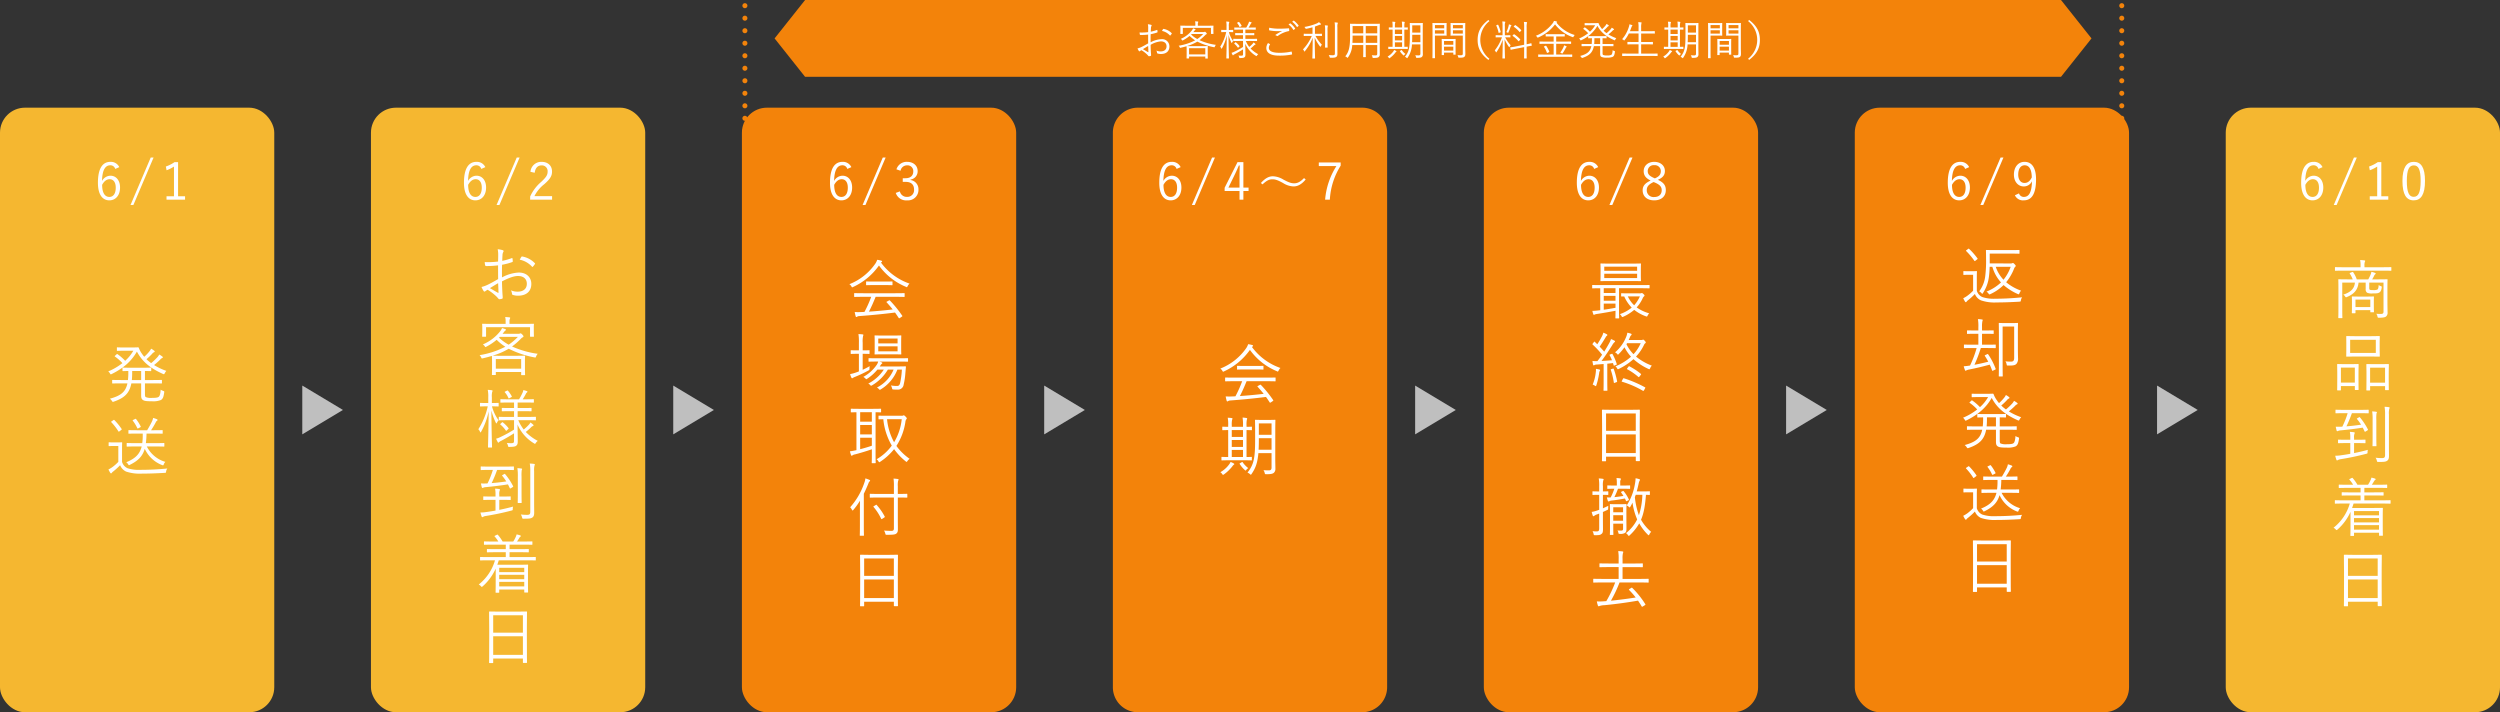 <svg xmlns="http://www.w3.org/2000/svg" width="1000" height="284.898" viewBox="0 0 1000 284.898">
  <rect x="0" y="0" width="1000" height="284.898" fill="#333333" stroke="none"/>
  <g id="share-flow-img02" transform="translate(-17586 -6689)">
    <path id="パス_3363" data-name="パス 3363" d="M955.793,567.048l-12.2-15.365H441.229l-12.2,15.365,12.2,15.365H943.59Z" transform="translate(17466.807 6137.317)" fill="#f3830a"/>
    <rect id="長方形_3747" data-name="長方形 3747" width="109.704" height="241.828" rx="10" transform="translate(17586 6732.07)" fill="#f5b730" style="isolation: isolate"/>
    <rect id="長方形_3748" data-name="長方形 3748" width="109.704" height="241.828" rx="10" transform="translate(17734.383 6732.07)" fill="#f5b730" style="isolation: isolate"/>
    <rect id="長方形_3749" data-name="長方形 3749" width="109.704" height="241.828" rx="10" transform="translate(18476.297 6732.07)" fill="#f5b730" style="isolation: isolate"/>
    <rect id="長方形_3750" data-name="長方形 3750" width="109.704" height="241.828" rx="10" transform="translate(17882.766 6732.07)" fill="#f3830a"/>
    <path id="パス_3364" data-name="パス 3364" d="M10,0H99.7a10,10,0,0,1,10,10V231.828a10,10,0,0,1-10,10H10a10,10,0,0,1-10-10V10A10,10,0,0,1,10,0Z" transform="translate(18031.148 6732.07)" fill="#f3830a"/>
    <rect id="長方形_3752" data-name="長方形 3752" width="109.704" height="241.828" rx="10" transform="translate(18179.531 6732.07)" fill="#f3830a"/>
    <rect id="長方形_3753" data-name="長方形 3753" width="109.704" height="241.828" rx="10" transform="translate(18327.914 6732.07)" fill="#f3830a"/>
    <path id="パス_3269" data-name="パス 3269" d="M244.414,1695.5l16.265,9.759-16.265,9.759Z" transform="translate(17462.498 5147.727)" fill="#bfbfbf"/>
    <path id="パス_3270" data-name="パス 3270" d="M388.914,1695.5l16.265,9.759-16.265,9.759Z" transform="translate(17466.381 5147.727)" fill="#bfbfbf"/>
    <path id="パス_3271" data-name="パス 3271" d="M533.414,1695.5l16.265,9.759-16.265,9.759Z" transform="translate(17470.264 5147.727)" fill="#bfbfbf"/>
    <path id="パス_3272" data-name="パス 3272" d="M677.914,1695.5l16.265,9.759-16.265,9.759Z" transform="translate(17474.145 5147.727)" fill="#bfbfbf"/>
    <path id="パス_3273" data-name="パス 3273" d="M822.414,1695.5l16.265,9.759-16.265,9.759Z" transform="translate(17478.027 5147.727)" fill="#bfbfbf"/>
    <path id="パス_3274" data-name="パス 3274" d="M966.914,1695.5l16.265,9.759-16.265,9.759Z" transform="translate(17481.91 5147.727)" fill="#bfbfbf"/>
    <g id="グループ_2030" data-name="グループ 2030" transform="translate(17629.299 6827.933)">
      <path id="パス_3275" data-name="パス 3275" d="M178.663,1680.657c1.1,0,1.9-.051,2.078-.051.155,0,.231.026.334.257a9.734,9.734,0,0,0,1.258,2.336,10.119,10.119,0,0,0,.9,1.18,16.864,16.864,0,0,0,2.1-2.207,5,5,0,0,0,.642-1.027,7.122,7.122,0,0,1,1.258.823c.154.128.18.2.18.306,0,.128-.077.206-.231.283a1.9,1.9,0,0,0-.8.642,25.979,25.979,0,0,1-2.259,2.155A16.03,16.03,0,0,0,186,1686.92a23.578,23.578,0,0,0,2.54-2.413,6.02,6.02,0,0,0,.693-1.026,8.478,8.478,0,0,1,1.232.8.439.439,0,0,1,.205.334c0,.128-.1.2-.282.281a2.184,2.184,0,0,0-.77.616,27.757,27.757,0,0,1-2.463,2.181,24.683,24.683,0,0,0,4.928,2.336,3.976,3.976,0,0,0-.642.924c-.154.308-.231.41-.359.41a1.261,1.261,0,0,1-.385-.128c-4.748-2.13-8.162-4.671-10.4-8.931-2.078,3.644-5.107,6.519-10.035,8.957a1.042,1.042,0,0,1-.411.154c-.128,0-.18-.128-.359-.411a2.726,2.726,0,0,0-.667-.77,24.25,24.25,0,0,0,5.672-3.311,17.879,17.879,0,0,0-2.977-2.619c-.154-.1-.154-.153.025-.333l.617-.566c.153-.153.2-.179.358-.076a19.172,19.172,0,0,1,3.081,2.669,16.2,16.2,0,0,0,3.259-4.028h-3.7c-1.925,0-2.516.049-2.644.049-.205,0-.23-.025-.23-.2v-1c0-.181.025-.206.23-.206.128,0,.719.051,2.644.051Zm4.851,18.71c0,.693.1,1,.334,1.155a5.6,5.6,0,0,0,2.515.307c1.566,0,2.259-.127,2.644-.411s.692-1.052.795-2.874a4,4,0,0,0,1,.488c.436.154.488.18.411.642-.257,1.745-.488,2.49-1.309,3a8.233,8.233,0,0,1-3.542.512c-1.977,0-2.977-.1-3.542-.436-.616-.358-.822-.822-.822-1.95v-4.775h-3.927c-.744,3.979-2.823,5.853-6.981,7.29a1.066,1.066,0,0,1-.385.1c-.154,0-.231-.1-.411-.385a3.31,3.31,0,0,0-.821-.873c4.26-1.155,6.289-2.619,7.032-6.136h-2.335c-2.566,0-3.413.052-3.567.052-.18,0-.205-.026-.205-.205v-1.027c0-.18.026-.205.205-.205.154,0,1,.052,3.567.052h2.54a25.362,25.362,0,0,0,.154-2.952v-.667c-1.463.026-2,.051-2.13.051-.18,0-.205-.026-.205-.2v-.977c0-.205.026-.231.205-.231.154,0,.9.052,3.105.052h4.774c2.309,0,3.054-.052,3.208-.052.18,0,.205.026.205.231v.977c0,.179-.026.2-.205.2-.128,0-.719-.026-2.309-.051v3.62h3.028c2.567,0,3.413-.052,3.567-.052.18,0,.205.026.205.205v1.027c0,.18-.026.205-.205.205-.154,0-1-.052-3.567-.052h-3.028ZM182,1690.077h-3.593v.667c0,1.078-.051,2.079-.128,2.952H182Z" transform="translate(-168.833 -1680.606)" fill="#fff"/>
      <path id="パス_3276" data-name="パス 3276" d="M174.349,1725.688a3.986,3.986,0,0,0,2.207,2.54,14.422,14.422,0,0,0,5.133.642c3.285,0,6.981-.153,10.78-.538a2.7,2.7,0,0,0-.489,1.18c-.076.54-.076.54-.589.566-3.336.2-6.494.307-9.111.307a17.362,17.362,0,0,1-6.313-.821,4.82,4.82,0,0,1-2.387-2.541,29.568,29.568,0,0,1-2.772,2.516,2.585,2.585,0,0,0-.539.513c-.1.178-.205.23-.308.23a.372.372,0,0,1-.308-.2,9.57,9.57,0,0,1-.744-1.36,13.041,13.041,0,0,0,1.592-.95,17.6,17.6,0,0,0,2.361-2.1v-6.339h-1.9c-1.335,0-1.669.05-1.771.05-.18,0-.205-.025-.205-.2v-1.13c0-.18.026-.205.205-.205.1,0,.436.051,1.771.051h1.385c1.309,0,1.694-.051,1.848-.051.18,0,.205.026.205.205,0,.128-.051.8-.051,2.387ZM170.859,1709c.205-.154.282-.154.411-.05a24.334,24.334,0,0,1,2.9,3.542c.1.153.1.23-.154.435l-.667.513c-.282.206-.359.206-.462.026a23,23,0,0,0-2.823-3.644c-.128-.154-.128-.205.154-.385Zm13.4,10.523a12.046,12.046,0,0,0,7.418,6.16,2.639,2.639,0,0,0-.616.949c-.18.488-.231.513-.693.334a12.577,12.577,0,0,1-6.929-6.519c-.847,2.927-2.593,4.773-5.955,6.416a.892.892,0,0,1-.359.154c-.128,0-.18-.128-.359-.411a2.7,2.7,0,0,0-.743-.77c3.542-1.436,5.415-3.208,6.185-6.313h-2.285c-2.54,0-3.387.051-3.515.051-.181,0-.206-.026-.206-.206v-1.026c0-.18.026-.205.206-.205.128,0,.975.052,3.515.052h2.516a24.821,24.821,0,0,0,.18-3.825h-2.1c-2.464,0-3.286.052-3.44.052-.18,0-.18-.026-.18-.205v-1.027c0-.179,0-.206.18-.206.154,0,.976.052,3.44.052h3.874c.8-1.335,1.515-2.619,1.977-3.619a5.611,5.611,0,0,0,.411-1.309,13.181,13.181,0,0,1,1.515.513c.154.078.256.18.256.308,0,.155-.128.283-.307.385a1.636,1.636,0,0,0-.462.668c-.462.872-1.1,1.975-1.823,3.053h1.027c2.463,0,3.259-.052,3.413-.052.18,0,.205.027.205.206v1.027c0,.18-.026.205-.205.205-.154,0-.95-.052-3.413-.052h-2.85a32.67,32.67,0,0,1-.257,3.825h3.645c2.54,0,3.413-.052,3.542-.052.18,0,.205.026.205.205v1.026c0,.181-.026.206-.205.206-.128,0-1-.051-3.542-.051Zm-4.7-10.986c.282-.128.282-.128.411.027a17.136,17.136,0,0,1,1.847,2.951c.077.179.026.231-.282.385l-.641.334c-.335.18-.36.128-.463-.077a15.276,15.276,0,0,0-1.77-2.927c-.128-.153-.077-.231.154-.334Z" transform="translate(-168.831 -1679.867)" fill="#fff"/>
    </g>
    <g id="グループ_2031" data-name="グループ 2031" transform="translate(17925.756 6792.922)">
      <path id="パス_3277" data-name="パス 3277" d="M480.837,1657.059c-.154.282-.205.411-.334.411a.889.889,0,0,1-.359-.155,25.014,25.014,0,0,1-10.779-8.521,25.793,25.793,0,0,1-10.318,8.573.939.939,0,0,1-.385.153c-.128,0-.179-.1-.333-.385a2.856,2.856,0,0,0-.8-.872,22.69,22.69,0,0,0,10.445-8.316,5.838,5.838,0,0,0,.668-1.437,9.457,9.457,0,0,1,1.617.333c.257.077.359.154.359.308a.282.282,0,0,1-.181.282,1.337,1.337,0,0,0-.281.18,23.921,23.921,0,0,0,11.421,8.418A3.626,3.626,0,0,0,480.837,1657.059Zm-1.206,4.106c0,.18-.027.2-.205.2-.154,0-.976-.05-3.543-.05H468.03c-.77,1.925-1.642,3.927-2.669,5.928,3.08-.2,6.544-.538,9.5-.873-.745-.949-1.54-1.873-2.413-2.823-.154-.154-.1-.231.154-.359l.744-.411c.205-.1.282-.1.385,0a46.121,46.121,0,0,1,4.928,6.083c.1.128.1.231-.128.385l-.8.539a.8.8,0,0,1-.282.128c-.077,0-.128-.051-.205-.155-.488-.744-.95-1.462-1.463-2.154-4.517.589-9.65,1.077-14.141,1.411a1.924,1.924,0,0,0-.976.231.452.452,0,0,1-.334.154c-.154,0-.231-.128-.282-.282a15.475,15.475,0,0,1-.385-1.72,25.21,25.21,0,0,0,2.8,0c.359,0,.718-.026,1.1-.05a46.614,46.614,0,0,0,2.7-6.032h-3.081c-2.54,0-3.388.05-3.516.05-.205,0-.231-.025-.231-.2v-1.13c0-.18.026-.205.231-.205.128,0,.976.051,3.516.051h12.7c2.567,0,3.389-.051,3.543-.051.179,0,.205.026.205.205Zm-4.851-4.7c0,.18-.026.205-.205.205-.128,0-.847-.052-3-.052h-4.159c-2.155,0-2.874.052-3,.052-.18,0-.205-.026-.205-.205v-1.1c0-.18.026-.2.205-.2.128,0,.847.05,3,.05h4.159c2.155,0,2.874-.05,3-.05.18,0,.205.025.205.2Z" transform="translate(-457.533 -1646.511)" fill="#fff"/>
      <path id="パス_3278" data-name="パス 3278" d="M462.839,1689.73c.949-.435,1.873-.923,2.8-1.462a9.439,9.439,0,0,0-.077.975c0,.538,0,.538-.436.77a49.409,49.409,0,0,1-5.262,2.515,5.26,5.26,0,0,0-.924.436.452.452,0,0,1-.333.154c-.1,0-.18-.077-.282-.257a6.428,6.428,0,0,1-.513-1.412,15.558,15.558,0,0,0,2.438-.667c.359-.128.719-.257,1.078-.412v-7.032h-.693c-1.746,0-2.259.052-2.387.052-.179,0-.2-.027-.2-.206v-1.077c0-.18.026-.206.2-.206.128,0,.642.051,2.387.051h.693v-3a20.5,20.5,0,0,0-.18-3.515c.667.025,1.206.076,1.669.128.179.025.307.1.307.23a2.608,2.608,0,0,1-.128.462,10.59,10.59,0,0,0-.153,2.644v3.053h.179c1.746,0,2.259-.051,2.387-.051.154,0,.18.027.18.206v1.077c0,.18-.026.206-.18.206-.128,0-.642-.052-2.387-.052h-.179Zm18.145-3.438c0,.18-.026.2-.205.2-.128,0-1-.051-3.567-.051h-7.725c.385.1.693.232.949.308.181.077.257.181.257.282a.346.346,0,0,1-.179.282,1.552,1.552,0,0,0-.462.513l-.385.565h7.058c2.259,0,3.029-.051,3.157-.051.205,0,.257.051.257.257l-.23,2.567a26.861,26.861,0,0,1-.667,4.439,2.3,2.3,0,0,1-2.516,2.054c-.59,0-1.026,0-1.616-.051-.411-.026-.411-.052-.539-.566a4.326,4.326,0,0,0-.436-1.052,13,13,0,0,0,2.463.205c.59,0,1-.205,1.232-1.232a33.523,33.523,0,0,0,.693-5.313h-1.8a15.854,15.854,0,0,1-6.621,7.9.705.705,0,0,1-.385.181c-.1,0-.205-.077-.411-.309a2.482,2.482,0,0,0-.77-.589,14.031,14.031,0,0,0,6.673-7.187h-2.284a17.845,17.845,0,0,1-6.313,6.289c-.205.1-.308.18-.412.18s-.2-.1-.384-.308a2.219,2.219,0,0,0-.744-.565,16.359,16.359,0,0,0,6.237-5.6h-2.567a17.717,17.717,0,0,1-4.055,3.646c-.205.128-.308.205-.411.205s-.18-.1-.359-.309a3.872,3.872,0,0,0-.82-.615,15.568,15.568,0,0,0,5.312-4.748,4.5,4.5,0,0,0,.642-1.386h-.1c-2.566,0-3.413.051-3.567.051-.18,0-.205-.025-.205-.2v-1c0-.181.026-.205.205-.205.154,0,1,.051,3.567.051h8.264c2.567,0,3.439-.051,3.567-.051.18,0,.205.025.205.205Zm-2.746-5.108c0,1.539.051,2.079.051,2.208,0,.179-.026.2-.205.2-.154,0-.873-.051-3.054-.051h-4.185c-2.207,0-2.926.051-3.054.051-.18,0-.2-.026-.2-.2,0-.155.05-.668.05-2.208v-2.773c0-1.539-.05-2.078-.05-2.232,0-.18.025-.205.2-.205.128,0,.847.051,3.054.051h4.185c2.181,0,2.9-.051,3.054-.051.18,0,.205.026.205.205,0,.154-.051.693-.051,2.232Zm-1.438-3.952h-7.725v1.95H476.8Zm0,3.105h-7.725v2H476.8Z" transform="translate(-457.526 -1645.734)" fill="#fff"/>
      <path id="パス_3279" data-name="パス 3279" d="M470.206,1705.767c0,.18-.026.206-.205.206-.1,0-.642-.027-2-.051v17.426c0,1.849.051,2.619.051,2.746,0,.181-.026.205-.205.205h-1.18c-.18,0-.206-.025-.206-.205,0-.153.052-.9.052-2.746v-2.617c-2.054.745-5.108,1.642-6.751,2.054a2.5,2.5,0,0,0-1,.385.5.5,0,0,1-.333.153c-.1,0-.181-.1-.257-.281a14.929,14.929,0,0,1-.436-1.49,17.744,17.744,0,0,0,2.1-.358l.513-.1v-15.168c-1.412.025-1.95.051-2.053.051-.181,0-.205-.027-.205-.206v-1.027c0-.2.025-.23.205-.23.128,0,.924.051,3.259.051h5.184c2.336,0,3.132-.051,3.26-.051.18,0,.205.026.205.23Zm-3.7.155h-4.671v3.773h4.671Zm0,5.107h-4.671v3.748h4.671Zm0,5.083h-4.671v4.593c1.515-.385,3.285-.9,4.671-1.385Zm11.909-8.779a1.171,1.171,0,0,0,.565-.076.486.486,0,0,1,.308-.1c.128,0,.334.128.744.539.333.334.461.539.461.719,0,.154-.128.257-.257.411a2.109,2.109,0,0,0-.307.974,24.173,24.173,0,0,1-3.593,9.6,22.057,22.057,0,0,0,5.286,5.158,3.437,3.437,0,0,0-.9.924c-.128.205-.205.307-.308.307s-.205-.076-.384-.23a24.094,24.094,0,0,1-4.62-4.877,24.057,24.057,0,0,1-5.518,5.031.85.85,0,0,1-.411.2c-.1,0-.18-.1-.334-.358a2.528,2.528,0,0,0-.745-.822,19.654,19.654,0,0,0,6.083-5.466,26.036,26.036,0,0,1-3.389-10.549c-1.18.026-1.616.051-1.719.051-.18,0-.205-.026-.205-.205v-1.1c0-.154.026-.18.205-.18.128,0,.847.051,3.08.051Zm-5.826,1.386a24.071,24.071,0,0,0,2.824,9.214,22.642,22.642,0,0,0,3.054-9.214Z" transform="translate(-457.528 -1644.952)" fill="#fff"/>
      <path id="パス_3280" data-name="パス 3280" d="M461.734,1743.9c0-.974,0-2.053.026-3.311a27.7,27.7,0,0,1-2.643,3.671c-.128.153-.232.23-.309.23-.1,0-.154-.077-.256-.257a3.769,3.769,0,0,0-.719-1.027,28.1,28.1,0,0,0,5.671-9.8,6.272,6.272,0,0,0,.411-1.745,11.488,11.488,0,0,1,1.617.59c.18.077.282.154.282.282,0,.154-.077.231-.231.359-.18.127-.308.384-.513.949-.539,1.284-1.1,2.618-1.771,3.953v12.627c0,2.695.052,3.85.052,3.978,0,.179-.026.205-.206.205h-1.257c-.18,0-.205-.027-.205-.205,0-.128.051-1.284.051-3.978Zm18.966-4.748c0,.181-.026.205-.205.205-.128,0-1-.051-3.542-.051H476.9v8.676c0,1.411.026,2.745.026,3.978,0,.974-.154,1.411-.693,1.822-.488.359-1.462.437-3.7.437-.513,0-.513,0-.642-.488a4.061,4.061,0,0,0-.513-1.207c.924.078,2.105.128,2.9.128.77,0,1.052-.231,1.052-1v-12.346h-5.9c-2.54,0-3.413.051-3.542.051-.18,0-.205-.025-.205-.205v-1.13c0-.179.026-.2.205-.2.128,0,1,.051,3.542.051h5.9v-3a19.328,19.328,0,0,0-.153-3.131,16.889,16.889,0,0,1,1.693.154c.205.026.334.128.334.231a1.257,1.257,0,0,1-.18.488,8.063,8.063,0,0,0-.128,2.207v3.055h.051c2.542,0,3.413-.051,3.542-.051.18,0,.205.026.205.2Zm-12.6,3.132c.18-.128.205-.128.334,0a22.415,22.415,0,0,1,3.234,4.645c.077.155.051.205-.205.385l-.743.488c-.334.205-.385.205-.488,0a20.811,20.811,0,0,0-3.028-4.7c-.154-.155-.128-.18.179-.385Z" transform="translate(-457.525 -1644.223)" fill="#fff"/>
      <path id="パス_3281" data-name="パス 3281" d="M476.8,1773.011c0,7.34.051,8.624.051,8.751,0,.181-.026.206-.205.206h-1.231c-.181,0-.205-.026-.205-.206V1780.2H463.324v1.617c0,.18-.026.2-.18.2h-1.257c-.18,0-.205-.025-.205-.2,0-.154.051-1.438.051-8.8v-4.954c0-4.979-.051-6.314-.051-6.467,0-.18.026-.205.205-.205.154,0,1.026.051,3.567.051h7.622c2.54,0,3.413-.051,3.567-.051.18,0,.205.026.205.205,0,.153-.051,1.488-.051,5.827Zm-1.591-10.113H463.324v6.956h11.884Zm0,8.393H463.324v7.443h11.884Z" transform="translate(-457.421 -1643.424)" fill="#fff"/>
    </g>
    <g id="グループ_2032" data-name="グループ 2032" transform="translate(18074.139 6826.676)">
      <path id="パス_3282" data-name="パス 3282" d="M625.338,1689.93c-.154.283-.205.412-.334.412a.9.9,0,0,1-.359-.155,25.019,25.019,0,0,1-10.779-8.522,25.8,25.8,0,0,1-10.318,8.573.94.94,0,0,1-.385.154c-.128,0-.18-.1-.334-.385a2.835,2.835,0,0,0-.8-.873,22.693,22.693,0,0,0,10.446-8.316,5.786,5.786,0,0,0,.666-1.437,9.424,9.424,0,0,1,1.617.334c.257.076.359.153.359.307a.282.282,0,0,1-.18.282,1.346,1.346,0,0,0-.282.181,23.933,23.933,0,0,0,11.422,8.417A3.6,3.6,0,0,0,625.338,1689.93Zm-1.207,4.106c0,.18-.026.207-.205.207-.154,0-.976-.052-3.542-.052h-7.853c-.77,1.925-1.643,3.927-2.67,5.928,3.081-.2,6.545-.538,9.5-.872-.744-.949-1.54-1.874-2.412-2.823-.154-.154-.1-.232.154-.36l.744-.41c.2-.1.282-.1.384,0a45.876,45.876,0,0,1,4.928,6.082c.1.128.1.231-.128.385l-.795.539a.8.8,0,0,1-.282.128c-.077,0-.128-.051-.205-.155-.488-.743-.95-1.461-1.463-2.154-4.517.59-9.651,1.078-14.142,1.411a1.943,1.943,0,0,0-.974.231.455.455,0,0,1-.334.154c-.155,0-.231-.128-.282-.282a15.52,15.52,0,0,1-.385-1.719,25.74,25.74,0,0,0,2.8,0c.359,0,.719-.027,1.1-.051a46.724,46.724,0,0,0,2.695-6.032h-3.08c-2.54,0-3.388.052-3.516.052-.205,0-.231-.027-.231-.207v-1.13c0-.179.026-.2.231-.2.128,0,.976.05,3.516.05h12.7c2.566,0,3.388-.05,3.542-.05.18,0,.205.026.205.2Zm-4.851-4.7c0,.18-.026.205-.205.205-.128,0-.847-.051-3-.051h-4.158c-2.155,0-2.875.051-3,.051-.179,0-.2-.026-.2-.205v-1.1c0-.179.026-.2.2-.2.128,0,.848.05,3,.05h4.158c2.155,0,2.874-.05,3-.05.18,0,.205.026.205.2Z" transform="translate(-602.033 -1679.382)" fill="#fff"/>
      <path id="パス_3283" data-name="パス 3283" d="M607.4,1726.846a2.028,2.028,0,0,0-.539.59,16.519,16.519,0,0,1-3.388,3.26.726.726,0,0,1-.359.178c-.1,0-.205-.1-.359-.333a2.379,2.379,0,0,0-.719-.718,11.066,11.066,0,0,0,3.517-3.132,4.058,4.058,0,0,0,.564-.976,7.318,7.318,0,0,1,1.258.591c.18.1.231.18.231.282S607.577,1726.743,607.4,1726.846Zm7.263-14.039c0,.18-.026.206-.205.206-.1,0-.616-.027-1.95-.052v10.78c1.282,0,1.8-.052,1.924-.052.18,0,.205.027.205.207v1c0,.179-.026.2-.205.2-.153,0-.923-.05-3.234-.05h-5.261c-2.362,0-3.132.05-3.26.05-.18,0-.205-.026-.205-.2v-1c0-.18.026-.207.205-.207.1,0,.744.052,2.49.052v-10.78c-1.463.026-2.028.052-2.131.052-.205,0-.231-.027-.231-.206v-1c0-.179.026-.2.231-.2.1,0,.667.051,2.131.051v-.592a14.151,14.151,0,0,0-.18-3.028,10.646,10.646,0,0,1,1.591.128c.205.027.308.1.308.205a1.2,1.2,0,0,1-.154.488,9.326,9.326,0,0,0-.128,2.181v.617h4.492v-.667a16.5,16.5,0,0,0-.18-3.028,13.626,13.626,0,0,1,1.566.179c.18.026.282.128.282.207a1.159,1.159,0,0,1-.128.488,9.61,9.61,0,0,0-.128,2.206v.617c1.334,0,1.847-.051,1.95-.051.18,0,.205.026.205.2Zm-3.567.154H606.6v2.747h4.492Zm0,3.979H606.6v2.772h4.492Zm0,3.977H606.6v2.824h4.492Zm-.513,4.9c.205-.127.257-.127.359,0a10.144,10.144,0,0,0,2.259,2.362,3.465,3.465,0,0,0-.8.719c-.154.179-.205.257-.282.257s-.154-.078-.308-.206a11.6,11.6,0,0,1-2-2.361c-.128-.179-.153-.231.128-.385ZM624,1724.87c0,1.18.051,2.361.051,3.439a2.118,2.118,0,0,1-.667,1.8c-.565.385-1.181.513-2.951.513-.513,0-.539,0-.667-.513a3.091,3.091,0,0,0-.488-1.1c.8.052,1.412.077,2.182.077.743,0,1.053-.334,1.053-1.1V1722.2h-5.263c-.358,4.082-1.231,6.135-2.72,8.316-.127.205-.205.309-.308.309-.076,0-.154-.079-.333-.232a3.4,3.4,0,0,0-1-.616c2.439-3.131,3.055-5.466,3.055-12.987v-3.875c0-2.669-.051-3.9-.051-4.055,0-.18.026-.205.205-.205.128,0,.719.051,2.515.051h2.7c1.822,0,2.412-.051,2.54-.051.18,0,.205.026.205.205,0,.155-.051,1.386-.051,4.055Zm-1.488-8.65h-5.082v.8c0,1.439-.027,2.7-.1,3.825h5.185Zm0-5.929h-5.082v4.57h5.082Z" transform="translate(-602.033 -1678.614)" fill="#fff"/>
    </g>
    <g id="グループ_2033" data-name="グループ 2033" transform="translate(18222.676 6794.384)">
      <path id="パス_3284" data-name="パス 3284" d="M769.829,1657.688c0,.179-.027.205-.206.205-.128,0-.9-.051-3.258-.051h-8.753v8.751c0,2.105.051,2.978.051,3.106,0,.18-.026.205-.2.205h-1.1c-.179,0-.205-.026-.205-.205,0-.128.052-.95.052-2.849-2.31.463-5.236.95-7.391,1.284a3.689,3.689,0,0,0-.925.231.747.747,0,0,1-.333.128c-.1,0-.205-.128-.257-.308a8.451,8.451,0,0,1-.359-1.284,20.773,20.773,0,0,0,2.207-.153l.95-.1v-8.8c-2.13,0-2.9.051-3.028.051-.18,0-.205-.027-.205-.205v-.95c0-.18.026-.205.205-.205.128,0,.924.05,3.259.05h16.042c2.36,0,3.13-.05,3.258-.05.18,0,.206.026.206.205Zm-3.491-5.005c0,1.489.051,1.976.051,2.13,0,.181-.025.205-.2.205-.128,0-1.054-.051-3.645-.051h-8.521c-2.592,0-3.49.051-3.644.051-.18,0-.205-.025-.205-.205,0-.154.051-.641.051-2.13v-2.413c0-1.462-.051-1.976-.051-2.1,0-.205.026-.231.205-.231.154,0,1.053.051,3.644.051h8.521c2.592,0,3.517-.051,3.645-.051.18,0,.2.026.2.231,0,.128-.051.642-.051,2.1Zm-10.137,5.159h-4.7v1.9h4.7Zm0,3.054h-4.7v1.95h4.7Zm0,3.105h-4.7v2.438c1.514-.2,3.157-.488,4.7-.769Zm8.649-14.783H751.709v1.642H764.85Zm0,2.823H751.709v1.746H764.85Zm1.207,7.854a1.757,1.757,0,0,0,.385-.051.678.678,0,0,1,.308-.077c.128,0,.23.051.589.359.385.359.462.488.462.616a.414.414,0,0,1-.205.359,2.242,2.242,0,0,0-.565.847,13.925,13.925,0,0,1-2.361,3.567,15.906,15.906,0,0,0,5,2.361,4.233,4.233,0,0,0-.615.9c-.231.463-.231.463-.667.309a16.365,16.365,0,0,1-4.7-2.592,18.02,18.02,0,0,1-4.363,2.746,1.1,1.1,0,0,1-.385.128c-.1,0-.18-.1-.334-.359a2.409,2.409,0,0,0-.667-.8,15.164,15.164,0,0,0,4.748-2.618,15.151,15.151,0,0,1-3-4.466c-.666,0-.949.026-1.026.026-.18,0-.205-.026-.205-.231v-.873c0-.18.026-.205.205-.205.128,0,.745.051,2.773.051Zm-4.928,1.206a11.724,11.724,0,0,0,2.541,3.566,13.654,13.654,0,0,0,2.284-3.566Z" transform="translate(-746.678 -1647.935)" fill="#fff"/>
      <path id="パス_3285" data-name="パス 3285" d="M754.58,1683.407c.282-.1.334-.1.437.076a20.829,20.829,0,0,1,1.694,3.978c.051.154,0,.205-.309.334l-.512.205c-.359.154-.385.128-.437-.1-.1-.283-.179-.566-.257-.848-.769.1-1.539.18-2.283.257v6.879c0,2.8.051,3.593.051,3.747s-.027.18-.18.18H751.6c-.179,0-.2-.027-.2-.18s.051-.95.051-3.747v-6.751l-2.72.206a2.058,2.058,0,0,0-.977.23.86.86,0,0,1-.307.1c-.1,0-.18-.128-.231-.333a12.07,12.07,0,0,1-.232-1.439,10.915,10.915,0,0,0,1.643.077h.334c.668-.846,1.284-1.693,1.874-2.566a34.96,34.96,0,0,0-3.747-4.028c-.154-.155-.154-.206.051-.489l.411-.538c.18-.232.2-.232.359-.1l1,.976a30.321,30.321,0,0,0,1.771-3,5.605,5.605,0,0,0,.642-1.642,9.846,9.846,0,0,1,1.36.616c.18.1.257.205.257.334a.348.348,0,0,1-.18.282,1.432,1.432,0,0,0-.462.538c-.9,1.515-1.565,2.567-2.438,3.825.616.642,1.207,1.284,1.823,2,.692-1.1,1.334-2.207,1.976-3.362a9.075,9.075,0,0,0,.744-1.668,9.658,9.658,0,0,1,1.386.642c.154.1.23.18.23.281,0,.155-.076.232-.23.334a4.262,4.262,0,0,0-.873,1.155c-1.437,2.285-2.875,4.44-4.312,6.339,1.335-.051,2.7-.153,4.183-.281a15,15,0,0,0-.923-1.977c-.1-.18-.1-.231.23-.359Zm-4.671,6.8a2.557,2.557,0,0,0-.257.949,28.2,28.2,0,0,1-1.1,4.748c-.077.257-.155.385-.257.385s-.205-.077-.385-.205a2.6,2.6,0,0,0-.847-.411,17.6,17.6,0,0,0,1.232-4.747,8.6,8.6,0,0,0,.077-1.567c.616.1,1,.181,1.283.257s.385.155.385.257A.543.543,0,0,1,749.909,1690.208Zm5.21-.9c.257-.078.308-.051.385.128a32.3,32.3,0,0,1,1.334,4.9c.026.2.026.255-.308.384l-.565.205c-.385.155-.41.128-.435-.1a29.7,29.7,0,0,0-1.207-5.005c-.076-.206-.051-.257.257-.359Zm11.267-11.472a1.457,1.457,0,0,0,.617-.077.484.484,0,0,1,.23-.078c.18,0,.334.1.667.463.282.307.411.513.411.642a.435.435,0,0,1-.231.358,1.407,1.407,0,0,0-.462.616,18.525,18.525,0,0,1-3.208,4.7,22.383,22.383,0,0,0,6.314,3.619,3.305,3.305,0,0,0-.642,1c-.231.488-.257.538-.693.334a24.008,24.008,0,0,1-6.006-3.927,24.8,24.8,0,0,1-5.8,3.874.9.9,0,0,1-.412.155c-.128,0-.205-.1-.358-.385a2.4,2.4,0,0,0-.642-.77,21.486,21.486,0,0,0,6.236-3.85,17.585,17.585,0,0,1-2.617-3.773,21.3,21.3,0,0,1-2.258,2.67c-.181.179-.257.281-.36.281-.077,0-.153-.1-.308-.281a2.51,2.51,0,0,0-.847-.642,15.687,15.687,0,0,0,4.569-6.494,5.834,5.834,0,0,0,.335-1.36,9.238,9.238,0,0,1,1.462.385c.18.077.257.18.257.283a.413.413,0,0,1-.154.333,1.587,1.587,0,0,0-.462.667c-.18.436-.359.846-.565,1.258Zm1.258,20.044c-.205.334-.282.36-.488.257a38.344,38.344,0,0,0-8.341-3.618c-.18-.051-.18-.128,0-.462l.334-.642c.18-.308.231-.308.436-.257a46.747,46.747,0,0,1,8.418,3.593c.154.1.18.128.026.411Zm-6.827-18.761-.232.385a14.536,14.536,0,0,0,2.824,4,15.847,15.847,0,0,0,2.874-4.389Zm.565,9.394c.153-.205.23-.231.384-.154a25.835,25.835,0,0,1,4.544,2.977c.18.155.18.205-.027.488l-.462.591c-.257.308-.333.334-.487.18a23.115,23.115,0,0,0-4.441-3.054c-.153-.077-.153-.154.051-.437Z" transform="translate(-746.675 -1647.211)" fill="#fff"/>
      <path id="パス_3286" data-name="パス 3286" d="M765.8,1716.511c0,7.34.051,8.624.051,8.751,0,.181-.025.206-.2.206h-1.232c-.18,0-.205-.026-.205-.206V1723.7H752.324v1.617c0,.18-.025.2-.18.2h-1.257c-.18,0-.205-.025-.205-.2,0-.154.051-1.437.051-8.8v-4.954c0-4.979-.051-6.314-.051-6.467,0-.18.026-.205.205-.205.154,0,1.027.051,3.567.051h7.622c2.542,0,3.414-.051,3.568-.051.18,0,.2.026.2.205,0,.153-.051,1.488-.051,5.826Zm-1.591-10.113H752.324v6.956h11.884Zm0,8.393H752.324v7.443h11.884Z" transform="translate(-746.575 -1646.405)" fill="#fff"/>
      <path id="パス_3287" data-name="パス 3287" d="M751.174,1743.625q.963-.425,2.155-1c-.025.359-.051.718-.051,1.077,0,.411-.026.438-.358.59-.617.282-1.182.565-1.746.8v2.926c0,1.669.026,2.875.026,3.85,0,1.232-.1,1.669-.642,2.054-.488.36-.795.461-2.438.461-.539,0-.59-.025-.693-.538a2.957,2.957,0,0,0-.411-1.078,10.342,10.342,0,0,0,1.669.1c.769,0,1-.282,1-1.232v-5.9l-1.027.385a3.322,3.322,0,0,0-.949.513.451.451,0,0,1-.335.155c-.1,0-.2-.077-.257-.232a11.888,11.888,0,0,1-.435-1.488,11.57,11.57,0,0,0,2.284-.59l.719-.257v-5.979h-.435c-1.515,0-1.925.05-2.054.05-.18,0-.206-.025-.206-.205v-1.052c0-.18.027-.205.206-.205.128,0,.539.051,2.054.051h.435v-2.1a16.181,16.181,0,0,0-.179-3.106,14.3,14.3,0,0,1,1.642.155c.18.025.308.1.308.2a1.2,1.2,0,0,1-.154.488,7.244,7.244,0,0,0-.128,2.233v2.131c1.385,0,1.8-.051,1.925-.051.205,0,.23.026.23.205v1.052c0,.181-.025.205-.23.205-.128,0-.54-.05-1.925-.05Zm10.882-8.008c0,.205-.026.231-.23.231-.128,0-.746-.05-2.721-.05h-1.9a33.117,33.117,0,0,1-1.438,3.361c1.053-.1,2.232-.257,3.619-.488-.282-.462-.59-.9-.924-1.359-.1-.154-.077-.231.205-.359l.411-.205c.205-.1.282-.1.385.026a14.583,14.583,0,0,1,2.078,3.285c.077.18.077.232-.153.359l-.565.282c-.257.128-.309.128-.411-.051l-.436-.95c-1.977.385-3.465.616-5.262.821a2.455,2.455,0,0,0-.9.231.764.764,0,0,1-.333.154c-.155,0-.283-.128-.36-.334a11.846,11.846,0,0,1-.359-1.308,9.819,9.819,0,0,0,1.515.025,23.268,23.268,0,0,0,1.463-3.489c-1.873,0-2.464.05-2.619.05-.18,0-.2-.026-.2-.231v-.95c0-.18.025-.2.2-.2.154,0,.77.051,2.747.051h.872v-1.233a8.567,8.567,0,0,0-.153-1.77c.616.026,1.052.077,1.462.128.231.026.334.154.334.257a.73.73,0,0,1-.153.385,2.034,2.034,0,0,0-.128,1v1.233h1c1.976,0,2.593-.051,2.721-.051.2,0,.23.025.23.2Zm-3.8,6.365c1.565,0,2-.051,2.156-.051.179,0,.205.026.205.2,0,.155-.051,1.027-.051,3.055v1.693c0,.822.025,4.261.025,4.928,0,.924-.179,1.386-.589,1.669a3.5,3.5,0,0,1-2.027.385c-.54,0-.54-.026-.642-.565a2.487,2.487,0,0,0-.335-.82,13.449,13.449,0,0,0,1.438.076c.565,0,.8-.154.8-.769v-2h-3.927v1.36c0,1.976.051,2.8.051,2.925,0,.181-.027.207-.205.207h-1c-.18,0-.205-.026-.205-.207,0-.153.052-.846.052-2.873v-6.109c0-2.054-.052-2.8-.052-2.952,0-.179.026-.2.205-.2.128,0,.59.051,2.156.051Zm.976,1.231h-3.927v2h3.927Zm0,3.183h-3.927v2.207h3.927Zm10.729-8.317c0,.181-.027.205-.206.205-.1,0-.435-.025-1.36-.05-.334,4.055-.77,7.16-1.977,9.958a17.63,17.63,0,0,0,4.056,4.851,3.489,3.489,0,0,0-.72,1.026c-.1.232-.179.335-.281.335-.077,0-.181-.078-.36-.257a20.281,20.281,0,0,1-3.413-4.492,19.988,19.988,0,0,1-3.8,4.748c-.154.154-.256.257-.359.257s-.205-.1-.358-.335a3.723,3.723,0,0,0-.77-.77,16.1,16.1,0,0,0,4.465-5.492,25.441,25.441,0,0,1-1.873-6.7,15.3,15.3,0,0,1-.821,1.567c-.128.23-.23.333-.334.333-.077,0-.18-.076-.333-.231a2.181,2.181,0,0,0-.822-.538,22.89,22.89,0,0,0,3.285-8.6,12.593,12.593,0,0,0,.256-2.285,8.612,8.612,0,0,1,1.463.359c.18.051.308.128.308.282,0,.1-.051.18-.18.385a4.627,4.627,0,0,0-.385,1.232c-.23,1.027-.461,2.027-.743,3h2.746c1.694,0,2.181-.051,2.309-.051.18,0,.206.026.206.205Zm-5.672.155c-.1.334-.231.642-.334.949a29.9,29.9,0,0,0,1.616,7.213,29.179,29.179,0,0,0,1.386-8.162Z" transform="translate(-746.683 -1645.689)" fill="#fff"/>
      <path id="パス_3288" data-name="パス 3288" d="M769.458,1772.382c0,.179-.026.2-.205.2-.155,0-.95-.051-3.389-.051h-8.059a53.671,53.671,0,0,1-3.439,7.29c3.49-.36,7.059-.822,9.907-1.284a31.5,31.5,0,0,0-2.619-2.978c-.153-.128-.153-.23.155-.437l.692-.435c.205-.128.282-.1.385,0a35.475,35.475,0,0,1,5.21,6.493c.1.154.128.257-.154.436l-.745.462c-.333.205-.411.23-.513.051-.461-.77-.949-1.566-1.488-2.336-4.364.77-9.342,1.438-13.476,1.823a6.308,6.308,0,0,0-1.95.334.564.564,0,0,1-.334.1c-.1,0-.231-.128-.308-.333a14.868,14.868,0,0,1-.41-1.617,21.513,21.513,0,0,0,2.617-.025l1.182-.078a46.673,46.673,0,0,0,3.542-7.468h-5.185c-2.439,0-3.26.051-3.389.051-.179,0-.2-.026-.2-.2v-1.13c0-.18.026-.2.2-.2.128,0,.95.051,3.389.051h6.571v-4.723H753.6c-2.619,0-3.491.051-3.645.051-.18,0-.18-.027-.18-.205v-1.13c0-.18,0-.205.18-.205.154,0,1.027.051,3.645.051h3.85v-1.694a16.714,16.714,0,0,0-.18-3.259,14.439,14.439,0,0,1,1.745.128c.18.026.281.1.281.231a1.4,1.4,0,0,1-.127.462,9.051,9.051,0,0,0-.154,2.336v1.8H763.3c2.618,0,3.49-.051,3.644-.051s.181.026.181.205v1.13c0,.179-.027.205-.181.205s-1.026-.051-3.644-.051h-4.286v4.723h6.852c2.439,0,3.234-.051,3.389-.051.18,0,.205.025.205.2Z" transform="translate(-746.667 -1644.924)" fill="#fff"/>
    </g>
    <g id="グループ_2034" data-name="グループ 2034" transform="translate(18371.213 6788.449)">
      <path id="パス_3289" data-name="パス 3289" d="M896.849,1659.014a4.006,4.006,0,0,0,2.207,2.515,14.3,14.3,0,0,0,5.133.667c3.286,0,6.981-.18,10.78-.565a2.689,2.689,0,0,0-.488,1.181c-.077.512-.077.512-.59.565-3.336.2-6.494.308-9.11.308a16.692,16.692,0,0,1-6.314-.847,4.643,4.643,0,0,1-2.387-2.541,26.3,26.3,0,0,1-2.772,2.516,2.52,2.52,0,0,0-.539.539c-.1.154-.205.23-.307.23a.37.37,0,0,1-.309-.2,11.935,11.935,0,0,1-.744-1.385,10.476,10.476,0,0,0,1.566-.925,17.8,17.8,0,0,0,2.388-2.078v-6.365h-1.9c-1.335,0-1.669.05-1.77.05-.206,0-.232-.026-.232-.23v-1.1c0-.18.026-.206.232-.206.1,0,.435.052,1.77.052h1.386c1.308,0,1.693-.052,1.848-.052.179,0,.2.027.2.206,0,.128-.051.77-.051,2.412Zm-3.516-16.708c.257-.205.282-.18.436-.051a27.261,27.261,0,0,1,3.336,3.8c.1.154.128.205-.154.411l-.616.488c-.281.231-.359.231-.488.051a26.277,26.277,0,0,0-3.234-3.85c-.153-.154-.153-.205.128-.411Zm17.119,5.775a1.2,1.2,0,0,0,.513-.077.757.757,0,0,1,.282-.1c.205,0,.334.1.743.512.36.385.437.566.437.667,0,.128-.052.18-.205.308a2.151,2.151,0,0,0-.513.873,20.146,20.146,0,0,1-3.132,5.339,19.387,19.387,0,0,0,5.98,3.362,3.345,3.345,0,0,0-.667,1.052c-.128.281-.18.41-.333.41a1.208,1.208,0,0,1-.36-.128,22.276,22.276,0,0,1-5.646-3.566,18.771,18.771,0,0,1-5.288,3.619,1.23,1.23,0,0,1-.358.128c-.128,0-.205-.1-.385-.334a2.7,2.7,0,0,0-.821-.8,18.115,18.115,0,0,0,5.826-3.669,15.533,15.533,0,0,1-3.465-6.262h-1.078c-.051,1.411-.128,2.745-.308,4.08a14.926,14.926,0,0,1-2.362,6.416c-.128.205-.205.309-.281.309s-.181-.1-.334-.282a3.268,3.268,0,0,0-.9-.693,12.4,12.4,0,0,0,2.438-6.287,48.413,48.413,0,0,0,.309-6.52c0-2.412-.052-3.389-.052-3.542,0-.18.026-.205.205-.205.128,0,.976.051,3.44.051h6.185c2.438,0,3.259-.051,3.388-.051.18,0,.205.026.205.205v1.1c0,.181-.026.205-.205.205-.128,0-.95-.05-3.388-.05h-8.317v3.927Zm-6.032,1.335a13.725,13.725,0,0,0,3.105,5.184,17.779,17.779,0,0,0,2.875-5.184Z" transform="translate(-891.331 -1642.155)" fill="#fff"/>
      <path id="パス_3290" data-name="パス 3290" d="M904.415,1681.027c0,.179-.025.205-.2.205-.128,0-.9-.052-3.312-.052h-2.463a57.392,57.392,0,0,1-2.542,6.7c2.054-.385,3.62-.743,5.518-1.231a25.844,25.844,0,0,0-1.361-2.31c-.1-.18-.051-.23.205-.358l.719-.335c.231-.1.257-.128.385.027a26.874,26.874,0,0,1,3,5.775c.077.18.077.257-.257.41l-.718.334c-.309.154-.36.154-.437-.05-.281-.77-.589-1.54-.95-2.311-3.053.821-4.85,1.257-8.109,1.925a4.554,4.554,0,0,0-1.232.358.568.568,0,0,1-.308.155c-.1,0-.18-.078-.257-.283a8.789,8.789,0,0,1-.488-1.514,22.681,22.681,0,0,0,2.438-.283h.078a41.268,41.268,0,0,0,2.643-7.006h-1.539c-2.413,0-3.209.052-3.336.052-.181,0-.205-.027-.205-.205V1680c0-.18.025-.206.205-.206.127,0,.923.052,3.336.052h2.232v-4.363h-1.309c-2.207,0-2.9.051-3.028.051-.18,0-.205-.026-.205-.232v-1c0-.154.026-.18.205-.18.128,0,.822.026,3.028.026h1.309v-1.385a16.678,16.678,0,0,0-.18-3.158,13.954,13.954,0,0,1,1.617.154c.18.026.308.1.308.205a2.614,2.614,0,0,1-.128.462,10.264,10.264,0,0,0-.155,2.284v1.438h1.412c2.208,0,2.9-.026,3.055-.026.18,0,.2.026.2.18v1c0,.206-.025.232-.2.232-.154,0-.847-.051-3.055-.051h-1.412v4.363H900.9c2.413,0,3.183-.052,3.312-.052.18,0,.2.027.2.206Zm8.855.538c0,2.078.051,2.927.051,3.593a3.279,3.279,0,0,1-.513,2.207c-.512.642-1.154.874-3.465.821-.488,0-.488,0-.589-.538a3.4,3.4,0,0,0-.463-1.155,17.155,17.155,0,0,0,2.105.128c1,0,1.386-.308,1.386-1.592v-12.448h-4.62v15.066c0,3.182.051,4.568.051,4.7,0,.18-.027.2-.206.2h-1.18c-.18,0-.205-.025-.205-.2,0-.128.051-1.566.051-4.98v-10.958c0-3.44-.051-4.9-.051-5.031,0-.205.026-.232.205-.232.153,0,.666.051,2.413.051H910.7c1.72,0,2.285-.051,2.413-.051.18,0,.2.027.2.232,0,.128-.051,1.283-.051,3.9Z" transform="translate(-891.326 -1641.417)" fill="#fff"/>
      <path id="パス_3291" data-name="パス 3291" d="M901.163,1698.706c1.1,0,1.9-.051,2.079-.051.154,0,.23.026.334.257a9.793,9.793,0,0,0,1.257,2.336,10.3,10.3,0,0,0,.9,1.18,16.855,16.855,0,0,0,2.1-2.207,5.005,5.005,0,0,0,.642-1.027,7.083,7.083,0,0,1,1.258.82c.154.128.18.206.18.308,0,.128-.077.205-.231.283a1.883,1.883,0,0,0-.795.642,25.841,25.841,0,0,1-2.26,2.154,15.865,15.865,0,0,0,1.875,1.567,23.633,23.633,0,0,0,2.539-2.413,5.925,5.925,0,0,0,.693-1.027,8.5,8.5,0,0,1,1.232.8.441.441,0,0,1,.206.334c0,.128-.1.205-.283.282a2.2,2.2,0,0,0-.77.616,27.609,27.609,0,0,1-2.464,2.181,24.8,24.8,0,0,0,4.928,2.336,3.924,3.924,0,0,0-.641.924c-.155.307-.232.41-.36.41a1.289,1.289,0,0,1-.385-.128c-4.748-2.13-8.161-4.671-10.394-8.931-2.079,3.644-5.108,6.518-10.036,8.956a1.026,1.026,0,0,1-.411.155c-.128,0-.18-.128-.359-.412a2.742,2.742,0,0,0-.667-.77,24.276,24.276,0,0,0,5.672-3.31,17.8,17.8,0,0,0-2.977-2.618c-.154-.1-.154-.154.025-.334l.617-.565c.153-.154.2-.18.359-.076a19.2,19.2,0,0,1,3.08,2.668,16.193,16.193,0,0,0,3.259-4.029h-3.7c-1.924,0-2.515.051-2.643.051-.206,0-.231-.025-.231-.2v-1c0-.179.025-.2.231-.2.128,0,.719.051,2.643.051Zm4.851,18.711c0,.693.1,1,.334,1.154a5.588,5.588,0,0,0,2.515.308c1.566,0,2.259-.127,2.644-.411s.692-1.052.8-2.875a4,4,0,0,0,1,.489c.435.153.487.18.41.642-.257,1.745-.488,2.489-1.308,3a8.221,8.221,0,0,1-3.543.513c-1.977,0-2.977-.1-3.542-.436-.616-.359-.821-.822-.821-1.95v-4.775h-3.927c-.744,3.978-2.823,5.852-6.981,7.29a1.054,1.054,0,0,1-.385.1c-.154,0-.231-.1-.411-.385a3.32,3.32,0,0,0-.821-.872c4.26-1.155,6.289-2.618,7.033-6.135h-2.336c-2.566,0-3.413.051-3.567.051-.18,0-.205-.025-.205-.2V1711.9c0-.18.026-.205.205-.205.154,0,1,.05,3.567.05h2.542a25.558,25.558,0,0,0,.153-2.951v-.666c-1.463.025-2,.051-2.13.051-.18,0-.205-.027-.205-.205V1707c0-.205.026-.231.205-.231.154,0,.9.051,3.105.051h4.774c2.31,0,3.054-.051,3.209-.051.18,0,.2.026.2.231v.976c0,.179-.025.205-.2.205-.128,0-.719-.027-2.31-.051v3.618h3.028c2.567,0,3.413-.05,3.568-.05.18,0,.2.026.2.205v1.027c0,.18-.025.2-.2.2-.155,0-1-.051-3.568-.051h-3.028Zm-1.515-9.291h-3.593v.666c0,1.078-.051,2.079-.128,2.951H904.5Z" transform="translate(-891.333 -1640.637)" fill="#fff"/>
      <path id="パス_3292" data-name="パス 3292" d="M896.849,1743.736a3.988,3.988,0,0,0,2.207,2.541,14.446,14.446,0,0,0,5.133.642c3.286,0,6.981-.153,10.78-.538a2.681,2.681,0,0,0-.488,1.18c-.077.538-.077.538-.59.565-3.336.205-6.494.308-9.11.308a17.345,17.345,0,0,1-6.314-.821,4.814,4.814,0,0,1-2.387-2.542,29.271,29.271,0,0,1-2.772,2.516,2.63,2.63,0,0,0-.539.512c-.1.181-.205.232-.307.232a.372.372,0,0,1-.309-.205,9.756,9.756,0,0,1-.744-1.36,13.293,13.293,0,0,0,1.592-.95,17.76,17.76,0,0,0,2.362-2.105v-6.34h-1.9c-1.335,0-1.669.051-1.77.051-.18,0-.206-.025-.206-.2v-1.13c0-.181.027-.205.206-.205.1,0,.435.051,1.77.051h1.386c1.308,0,1.693-.051,1.848-.051.179,0,.2.025.2.205,0,.128-.051.8-.051,2.386Zm-3.49-16.682c.205-.154.282-.154.411-.052a24.337,24.337,0,0,1,2.9,3.543c.1.154.1.231-.154.436l-.667.513c-.282.205-.358.205-.462.026a22.9,22.9,0,0,0-2.823-3.645c-.128-.154-.128-.205.155-.385Zm13.4,10.522a12.041,12.041,0,0,0,7.418,6.16,2.636,2.636,0,0,0-.615.949c-.181.489-.232.513-.693.334a12.571,12.571,0,0,1-6.93-6.519c-.847,2.926-2.593,4.774-5.954,6.417a.91.91,0,0,1-.36.153c-.128,0-.18-.128-.358-.41a2.694,2.694,0,0,0-.745-.77c3.542-1.438,5.415-3.208,6.185-6.314h-2.284c-2.542,0-3.388.051-3.516.051-.181,0-.205-.025-.205-.205V1736.4c0-.18.025-.205.205-.205.128,0,.975.051,3.516.051h2.515a24.8,24.8,0,0,0,.18-3.824h-2.1c-2.463,0-3.285.051-3.44.051-.179,0-.179-.027-.179-.205v-1.027c0-.18,0-.205.179-.205.155,0,.977.051,3.44.051h3.874c.8-1.335,1.515-2.618,1.977-3.619a5.614,5.614,0,0,0,.411-1.309,12.972,12.972,0,0,1,1.515.513c.154.076.256.18.256.308,0,.153-.128.281-.307.385a1.628,1.628,0,0,0-.462.667c-.462.873-1.1,1.977-1.823,3.055h1.027c2.463,0,3.26-.051,3.413-.051.18,0,.205.026.205.205v1.027c0,.179-.026.205-.205.205-.153,0-.95-.051-3.413-.051h-2.85a32.423,32.423,0,0,1-.257,3.824h3.645c2.541,0,3.414-.051,3.543-.051.179,0,.2.026.2.205v1.026c0,.181-.026.205-.2.205-.128,0-1-.051-3.543-.051Zm-4.7-10.984c.282-.128.282-.128.411.025a17.194,17.194,0,0,1,1.847,2.952c.078.18.026.231-.282.385l-.641.334c-.334.18-.36.128-.462-.077a15.334,15.334,0,0,0-1.771-2.926c-.128-.155-.077-.231.154-.334Z" transform="translate(-891.331 -1639.898)" fill="#fff"/>
      <path id="パス_3293" data-name="パス 3293" d="M910.3,1767.431c0,7.34.051,8.624.051,8.751,0,.181-.026.206-.205.206h-1.231c-.181,0-.206-.026-.206-.206v-1.565H896.825v1.617c0,.18-.026.2-.18.2h-1.257c-.181,0-.205-.025-.205-.2,0-.154.05-1.438.05-8.8v-4.953c0-4.979-.05-6.314-.05-6.467,0-.18.025-.205.205-.205.153,0,1.026.05,3.566.05h7.623c2.54,0,3.413-.05,3.567-.05.18,0,.205.026.205.205,0,.153-.051,1.488-.051,5.826Zm-1.592-10.112H896.825v6.956h11.883Zm0,8.393H896.825v7.443h11.883Z" transform="translate(-891.229 -1639.101)" fill="#fff"/>
    </g>
    <g id="グループ_2035" data-name="グループ 2035" transform="translate(18519.416 6793.023)">
      <path id="パス_3294" data-name="パス 3294" d="M1058.768,1650.691c0,.18-.027.205-.18.205s-.924-.051-3.337-.051h-15.527c-2.386,0-3.182.051-3.311.051-.181,0-.205-.026-.205-.205v-1.051c0-.18.025-.207.205-.207.128,0,.924.052,3.311.052h6.725v-.59a9.349,9.349,0,0,0-.18-2.285,15.788,15.788,0,0,1,1.719.128c.18.026.307.1.307.206a1.092,1.092,0,0,1-.153.461,4.39,4.39,0,0,0-.128,1.489v.59h7.237c2.413,0,3.183-.052,3.337-.052s.18.027.18.207Zm-1.566,12.961c0,1.746.051,3.028.051,3.85a1.916,1.916,0,0,1-.59,1.669c-.334.281-.923.488-2.8.513-.513,0-.538-.026-.642-.462a2.559,2.559,0,0,0-.487-1.13c.642.051,1.078.077,1.822.077.719,0,1.078-.205,1.078-.924v-11.626h-5.7v2.078c0,.36.026.642.181.746.23.153.487.18,1.36.18a3.835,3.835,0,0,0,1.694-.206c.307-.205.435-.615.539-1.847a2.256,2.256,0,0,0,.846.462c.385.128.412.205.36.615-.155,1.054-.436,1.643-.975,1.951-.539.334-1.13.359-2.593.359a4.731,4.731,0,0,1-2.285-.282,1.66,1.66,0,0,1-.564-1.488v-2.567h-2.849c-.257,2.824-1.77,4.594-4.62,5.748a.848.848,0,0,1-.358.128c-.128,0-.257-.077-.411-.333a2.4,2.4,0,0,0-.719-.719c2.927-.95,4.466-2.386,4.645-4.825h-5.054v10.652c0,2.284.05,3.259.05,3.388,0,.154-.026.179-.205.179h-1.232c-.18,0-.2-.025-.2-.179s.051-1.027.051-3.414v-8.314c0-2.362-.051-3.285-.051-3.44,0-.18.025-.205.2-.205.154,0,1.027.052,3.619.052h1.951a10.879,10.879,0,0,0-1.181-2.311c-.1-.128-.077-.205.231-.334l.719-.282c.257-.1.334-.051.436.1a11.608,11.608,0,0,1,1.412,2.824h4.594a16.024,16.024,0,0,0,.975-2,5.819,5.819,0,0,0,.281-1.026,10.864,10.864,0,0,1,1.463.435c.18.077.257.154.257.282s-.1.205-.257.334a1.464,1.464,0,0,0-.359.513,12.125,12.125,0,0,1-.8,1.463h2.362c2.566,0,3.465-.052,3.593-.052.18,0,.205.026.205.205,0,.155-.051,1.207-.051,3.568Zm-5.441.539c0,2.566.051,2.977.051,3.131s-.026.18-.205.18h-1.051c-.18,0-.207-.025-.207-.18v-.693h-5.928v1.052c0,.181-.026.205-.205.205h-1.053c-.179,0-.205-.025-.205-.205,0-.128.051-.565.051-3.285v-1.207c0-1.205-.051-1.668-.051-1.823,0-.179.027-.2.205-.2.128,0,.745.051,2.695.051h3.08c1.925,0,2.542-.051,2.67-.051.18,0,.205.026.205.2,0,.128-.051.592-.051,1.49Zm-1.412-1.77h-5.928v3h5.928Z" transform="translate(-1035.643 -1646.61)" fill="#fff"/>
      <path id="パス_3295" data-name="パス 3295" d="M1045.6,1692.944c0,3.85.051,4.492.051,4.646,0,.18-.027.2-.206.2h-1.1c-.181,0-.205-.025-.205-.2v-1.361h-5.57v1.515c0,.179-.026.205-.205.205h-1.1c-.18,0-.205-.027-.205-.205,0-.128.05-.77.05-4.7v-2.309c0-2.361-.05-3-.05-3.13,0-.181.026-.206.205-.206.153,0,.77.051,2.643.051h2.9c1.9,0,2.515-.051,2.643-.051.18,0,.206.026.206.206,0,.128-.051.769-.051,2.771Zm-1.463-4.106h-5.57v6.005h5.57Zm9.933-6.929c0,1.616.051,2.181.051,2.335,0,.18-.027.205-.205.205-.128,0-.975-.051-3.439-.051h-6.16c-2.438,0-3.285.051-3.44.051-.18,0-.18-.026-.18-.205,0-.154.027-.719.027-2.335v-3.156c0-1.592-.027-2.182-.027-2.336,0-.18,0-.205.18-.205.155,0,1,.051,3.44.051h6.16c2.464,0,3.311-.051,3.439-.051.179,0,.205.026.205.205,0,.154-.051.745-.051,2.336Zm-1.54-4.21h-10.266v5.262h10.266Zm5.158,15.3c0,3.875.052,4.492.052,4.62,0,.205-.026.23-.205.23h-1.1c-.18,0-.2-.025-.2-.23v-1.386h-5.981v1.54c0,.18-.025.2-.205.2h-1.1c-.18,0-.205-.025-.205-.2,0-.154.05-.77.05-4.724v-2.283c0-2.362-.05-3-.05-3.132,0-.205.026-.231.205-.231.153,0,.795.051,2.746.051h3.105c1.977,0,2.593-.051,2.747-.051.18,0,.205.026.205.231,0,.128-.052.77-.052,2.771Zm-1.461-4.132h-5.981v5.979h5.981Z" transform="translate(-1035.62 -1645.814)" fill="#fff"/>
      <path id="パス_3296" data-name="パス 3296" d="M1043.853,1722.291c1.745-.359,3.593-.77,5.517-1.309a3.69,3.69,0,0,0-.128,1c0,.462,0,.437-.512.591a104.226,104.226,0,0,1-10.4,2.181,2.691,2.691,0,0,0-.95.334.753.753,0,0,1-.334.128c-.128,0-.2-.1-.281-.308a14.351,14.351,0,0,1-.462-1.566,14.8,14.8,0,0,0,2.335-.18c1.13-.153,2.362-.334,3.7-.589v-4.287h-1.618c-2.231,0-2.924.052-3.053.052-.205,0-.232-.026-.232-.205v-1.027c0-.18.027-.205.232-.205.128,0,.821.051,3.053.051h1.618v-.693a11.284,11.284,0,0,0-.18-2.464,14.385,14.385,0,0,1,1.642.155c.18.026.308.077.308.23a.786.786,0,0,1-.1.385,3.969,3.969,0,0,0-.154,1.669v.719h1.283c2.209,0,2.927-.051,3.081-.051.18,0,.2.026.2.205v1.027c0,.18-.025.205-.2.205-.154,0-.872-.052-3.081-.052h-1.283Zm5.851-16.119c0,.18-.025.207-.23.207-.128,0-.925-.052-3.389-.052h-3.1a50.506,50.506,0,0,1-2.182,5.261c2.258-.18,3.927-.384,5.851-.667a20.407,20.407,0,0,0-1.616-2.232c-.128-.154-.1-.205.179-.359l.616-.359c.205-.128.232-.1.36.026a24.384,24.384,0,0,1,3.181,4.8c.1.179.077.231-.18.411l-.667.41c-.334.206-.385.18-.462,0-.257-.538-.488-1.026-.745-1.514-3.054.488-5.492.77-8.828,1.1a3.191,3.191,0,0,0-1.054.231.543.543,0,0,1-.308.1c-.1,0-.179-.052-.257-.257-.128-.411-.257-1.052-.358-1.54.9.027,1.9.027,2.643-.026a34.4,34.4,0,0,0,2.13-5.389h-1.257c-2.438,0-3.259.052-3.414.052-.179,0-.2-.027-.2-.207v-1.027c0-.179.026-.2.2-.2.155,0,.976.051,3.414.051h6.056c2.464,0,3.26-.051,3.389-.051.205,0,.23.026.23.2Zm1.566,2.927a19.822,19.822,0,0,0-.18-3.49,15.081,15.081,0,0,1,1.617.154c.18.025.282.076.282.2a1.776,1.776,0,0,1-.154.436,15.334,15.334,0,0,0-.077,2.644v6.672c0,2.542.051,3.465.051,3.62,0,.179-.026.2-.231.2h-1.155c-.18,0-.205-.026-.205-.2,0-.155.051-1.078.051-3.62Zm4.98-2.207a16.249,16.249,0,0,0-.206-3.132,16.486,16.486,0,0,1,1.72.154c.2.026.308.128.308.231a1.09,1.09,0,0,1-.154.488,8.316,8.316,0,0,0-.128,2.233v12.627c0,1.412.026,2.848.026,3.85,0,1.078-.18,1.617-.719,2-.59.411-1.155.488-3.516.488-.437,0-.488,0-.616-.513a3.516,3.516,0,0,0-.513-1.181,21.559,21.559,0,0,0,2.489.154c.975,0,1.31-.2,1.31-1.258Z" transform="translate(-1035.64 -1645.074)" fill="#fff"/>
      <path id="パス_3297" data-name="パス 3297" d="M1058.475,1741.575c0,.179-.026.205-.205.205-.155,0-.95-.051-3.413-.051h-11.191c-.18.589-.385,1.207-.591,1.771h8.547c2.362,0,3.413-.051,3.568-.051.18,0,.2.025.2.23,0,.128-.051.821-.051,3.311v2.542c0,4.106.051,4.774.051,4.9,0,.153-.025.18-.2.18h-1.13c-.18,0-.2-.027-.2-.18v-1.027h-10.01v1.1c0,.155-.026.181-.205.181h-1.052c-.18,0-.205-.026-.205-.181,0-.128.052-.95.052-5.056v-4.388a20.7,20.7,0,0,1-5.185,7.058c-.181.154-.282.232-.385.232-.077,0-.18-.078-.36-.283a3.33,3.33,0,0,0-.846-.667,19,19,0,0,0,6.493-9.676h-2.386c-2.463,0-3.26.051-3.389.051-.179,0-.2-.027-.2-.205v-.975c0-.18.026-.205.2-.205.128,0,.925.051,3.389.051h6.7v-1.95h-3.748c-2.592,0-3.465.05-3.619.05s-.18-.025-.18-.205v-.923c0-.18.026-.205.18-.205s1.027.05,3.619.05h3.748v-1.8h-4.928c-2.593,0-3.44.051-3.593.051-.181,0-.205-.026-.205-.205v-.95c0-.18.025-.2.205-.2.153,0,1,.051,3.593.051h1.95a12.427,12.427,0,0,0-1.437-1.977c-.128-.153-.205-.205.128-.359l.718-.359c.232-.1.282-.1.411.026a16.7,16.7,0,0,1,1.9,2.67h4.235a11.051,11.051,0,0,0,1-1.823,5.348,5.348,0,0,0,.358-1.027,9.318,9.318,0,0,1,1.412.385c.18.078.282.128.282.257a.394.394,0,0,1-.231.308,1.9,1.9,0,0,0-.436.539c-.231.385-.513.873-.872,1.36h2.386c2.592,0,3.439-.051,3.567-.051.18,0,.205.025.205.2v.95c0,.18-.026.205-.205.205-.128,0-.976-.051-3.567-.051h-5.364v1.8h3.875c2.592,0,3.466-.05,3.594-.05.2,0,.23.026.23.205v.923c0,.181-.026.205-.23.205-.128,0-1-.05-3.594-.05h-3.875v1.95h6.879c2.464,0,3.258-.051,3.413-.051.18,0,.205.026.205.205Zm-4.62,3.157h-10.01v1.72h10.01Zm0,2.8h-10.01v1.746h10.01Zm0,2.823h-10.01v1.823h10.01Z" transform="translate(-1035.658 -1644.333)" fill="#fff"/>
      <path id="パス_3298" data-name="パス 3298" d="M1054.8,1773.011c0,7.34.051,8.624.051,8.751,0,.181-.025.206-.2.206h-1.232c-.18,0-.205-.026-.205-.206V1780.2h-11.884v1.617c0,.18-.025.2-.18.2h-1.257c-.18,0-.205-.025-.205-.2,0-.154.051-1.438.051-8.8v-4.954c0-4.979-.051-6.314-.051-6.467,0-.18.026-.205.205-.205.154,0,1.027.051,3.567.051h7.623c2.541,0,3.414-.051,3.568-.051.18,0,.2.026.2.205,0,.153-.051,1.488-.051,5.827Zm-1.591-10.113h-11.884v6.956h11.884Zm0,8.393h-11.884v7.443h11.884Z" transform="translate(-1035.55 -1643.526)" fill="#fff"/>
    </g>
    <g id="グループ_2036" data-name="グループ 2036" transform="translate(17777.322 6788.696)">
      <path id="パス_3299" data-name="パス 3299" d="M320.906,1644.809a11.178,11.178,0,0,0-.205-2.413,9.981,9.981,0,0,1,2.053.385.405.405,0,0,1,.309.385.7.7,0,0,1-.128.335,2.717,2.717,0,0,0-.309,1.308c-.051.694-.076,1.412-.1,2.234a24.276,24.276,0,0,0,3.772-1.078c.206-.076.308-.051.335.181a7.783,7.783,0,0,1,.1,1.077c0,.23-.076.257-.282.334a25.259,25.259,0,0,1-4,1.051c-.05,1.669-.05,3.363-.025,5.056a15.622,15.622,0,0,1,6.7-1.95c3.157,0,5.031,1.95,5.031,4.543,0,3.105-2.105,4.721-5.339,4.721a6.611,6.611,0,0,1-2.053-.307c-.257-.078-.335-.257-.359-.667a3.425,3.425,0,0,0-.411-1.181,6.447,6.447,0,0,0,2.746.539c2.054,0,3.619-1.027,3.619-3.157,0-1.873-1.258-3.106-3.542-3.106-1.514,0-3.542.667-6.39,2.156,0,.923.05,2.335.128,3.927.05,1.207.153,2.028.153,2.438,0,.359-.025.513-.281.59a5.487,5.487,0,0,1-1.078.18c-.231,0-.359-.257-.976-.924a19.3,19.3,0,0,0-3.721-2.874c-.385.231-.642.411-.873.566a.6.6,0,0,1-.359.179c-.154,0-.257-.1-.385-.282a9.625,9.625,0,0,1-.8-1.565,12.076,12.076,0,0,0,2.49-.9c1.13-.54,2.592-1.36,4.158-2.258-.026-1.824-.026-3.722-.026-5.494a35.1,35.1,0,0,1-4.7.282c-.334,0-.436-.128-.488-.385a6.608,6.608,0,0,1-.154-1.206,32.5,32.5,0,0,0,5.339-.206C320.88,1646.4,320.906,1645.682,320.906,1644.809Zm-3.311,13.141c1.232.719,2.1,1.258,3.182,1.848.18.1.257.051.257-.18-.051-1.1-.077-2.232-.154-3.644C319.7,1656.642,318.827,1657.205,317.595,1657.95Zm12.55-12.447c.1-.181.18-.232.359-.206a9.167,9.167,0,0,1,5.081,2.7.218.218,0,0,1,0,.333,7.7,7.7,0,0,1-.82,1.052.2.2,0,0,1-.334,0,9.013,9.013,0,0,0-4.9-2.8A8.883,8.883,0,0,1,330.145,1645.5Z" transform="translate(-312.949 -1642.396)" fill="#fff"/>
      <path id="パス_3300" data-name="パス 3300" d="M329.036,1675.5a1.383,1.383,0,0,0,.616-.1.5.5,0,0,1,.231-.077c.154,0,.308.1.719.513.334.359.436.539.436.692a.377.377,0,0,1-.257.36,2.3,2.3,0,0,0-.77.59,27.475,27.475,0,0,1-3.543,3.105,37.212,37.212,0,0,0,10.267,2.926,3.429,3.429,0,0,0-.666,1.1c-.181.438-.155.438-.667.336a38.133,38.133,0,0,1-10.267-3.466,26.572,26.572,0,0,1-6.442,2.771c.256.026,1.129.052,3.311.052h6.056c2.413,0,3.26-.052,3.413-.052.18,0,.205.026.205.181s-.051.718-.051,1.975v2.156c0,2.515.051,3.183.051,3.312,0,.154-.026.179-.205.179H330.32c-.18,0-.205-.025-.205-.179v-1.079H319.976v1.027c0,.154-.026.181-.205.181h-1.155c-.179,0-.205-.027-.205-.181,0-.128.052-.8.052-3.259v-1.925c0-1.488-.052-2.053-.052-2.206v-.079c-1.077.336-2.258.642-3.567.951-.512.128-.512.128-.719-.309a3.009,3.009,0,0,0-.642-.948,34.324,34.324,0,0,0,10.292-3.363,19.063,19.063,0,0,1-3.465-2.773,22.647,22.647,0,0,1-4.055,2.721c-.205.1-.308.18-.411.18s-.154-.1-.282-.281a2.413,2.413,0,0,0-.77-.77,17.6,17.6,0,0,0,7.007-5.365,6.176,6.176,0,0,0,.666-1.18,9.172,9.172,0,0,1,1.335.435c.154.078.231.128.231.257s-.128.231-.257.335a2.837,2.837,0,0,0-.539.564c-.18.231-.359.462-.564.693Zm6.135-1.668c0,2.18.05,2.515.05,2.643,0,.179-.026.205-.2.205h-1.155c-.18,0-.205-.027-.205-.205v-3.594H316.075v3.594c0,.179-.026.205-.205.205h-1.154c-.181,0-.206-.027-.206-.205,0-.154.051-.463.051-2.643v-.8c0-.822-.051-1.182-.051-1.335,0-.18.026-.205.206-.205.127,0,1.026.052,3.541.052H323.9v-1a6.719,6.719,0,0,0-.18-1.746c.565.025,1.181.077,1.694.128.205.025.308.1.308.205a1.205,1.205,0,0,1-.154.488,3.027,3.027,0,0,0-.128,1v.925h6.031c2.542,0,3.414-.052,3.543-.052.179,0,.2.026.2.205,0,.128-.05.513-.05,1.154Zm-5.056,11.78H319.976v3.85h10.138Zm-8.547-8.88-.308.334a18.5,18.5,0,0,0,3.85,2.8,21.9,21.9,0,0,0,3.7-3.131Z" transform="translate(-312.97 -1641.686)" fill="#fff"/>
      <path id="パス_3301" data-name="パス 3301" d="M321.119,1703.615c0,.18-.026.205-.205.205-.154,0-.642-.051-2.309-.051h-.154a16.709,16.709,0,0,0,2.643,5.57,3.573,3.573,0,0,0-.642.975c-.077.18-.154.281-.231.281s-.128-.1-.231-.281a22.7,22.7,0,0,1-1.77-4.9c.025,7.8.257,14.271.257,14.656,0,.154-.026.181-.18.181h-1.232c-.18,0-.205-.027-.205-.181,0-.385.205-6.8.257-14.3a27.845,27.845,0,0,1-3,8.136c-.1.18-.18.282-.257.282s-.154-.078-.205-.257a2.446,2.446,0,0,0-.667-1,27.713,27.713,0,0,0,3.773-9.164h-.565c-1.719,0-2.207.051-2.335.051-.18,0-.205-.026-.205-.205v-1c0-.205.026-.231.205-.231.128,0,.616.052,2.335.052h.77v-2.209a13.353,13.353,0,0,0-.205-3.053,12.856,12.856,0,0,1,1.616.153c.206.027.308.1.308.232a.978.978,0,0,1-.154.462,7.668,7.668,0,0,0-.128,2.181v2.234h.206c1.668,0,2.155-.052,2.309-.052.18,0,.205.026.205.231Zm7.853,5.7a17.5,17.5,0,0,0,2.182,3.722,18.372,18.372,0,0,0,2.053-1.925,3.277,3.277,0,0,0,.616-.9,7.576,7.576,0,0,1,1.053.823.44.44,0,0,1,.2.333c0,.128-.076.231-.257.283a1.742,1.742,0,0,0-.769.538,24.217,24.217,0,0,1-2.078,1.822,18.373,18.373,0,0,0,4.8,3.568,3.33,3.33,0,0,0-.82.873c-.128.23-.206.307-.309.307a.73.73,0,0,1-.358-.179,16.384,16.384,0,0,1-6.622-7.545c.051,2.694.1,5.209.1,6.7,0,.975-.154,1.462-.667,1.822-.359.282-.976.411-2.592.437-.513,0-.565,0-.667-.513a3.119,3.119,0,0,0-.462-1.078,12.757,12.757,0,0,0,1.693.1c1.027,0,1.207-.18,1.207-1v-2.951c-1.693,1.1-3.49,2.13-5.081,2.976a3.442,3.442,0,0,0-.924.566c-.077.1-.18.2-.282.2-.077,0-.154-.076-.231-.23-.205-.359-.436-.847-.667-1.361a7.8,7.8,0,0,0,1.489-.539,48.477,48.477,0,0,0,5.7-3.1v-3.749h-2.386c-2.541,0-3.413.052-3.542.052-.154,0-.18-.026-.18-.206v-1c0-.18.026-.205.18-.205.128,0,1,.052,3.542.052h2.386v-2.31h-1.463c-2.335,0-3.1.051-3.233.051-.18,0-.206-.026-.206-.206v-.949c0-.18.027-.206.206-.206.128,0,.9.052,3.233.052h1.463v-2.207h-1.822c-2.464,0-3.285.05-3.439.05-.181,0-.205-.026-.205-.179v-1c0-.179.025-.2.205-.2.154,0,.974.051,3.439.051h3.824a25.823,25.823,0,0,0,1.386-2.619,4.754,4.754,0,0,0,.333-1.077,10.124,10.124,0,0,1,1.335.385c.18.05.308.153.308.281s-.128.232-.257.335a1.207,1.207,0,0,0-.359.487c-.307.616-.82,1.488-1.284,2.208h.848c2.438,0,3.258-.051,3.387-.051.206,0,.231.026.231.2v1c0,.153-.025.179-.231.179-.128,0-.949-.05-3.387-.05h-2.875v2.207h2.155c2.336,0,3.081-.052,3.209-.052.18,0,.205.027.205.206v.949c0,.181-.026.206-.205.206-.128,0-.873-.051-3.209-.051h-2.155V1708h3.567c2.54,0,3.388-.052,3.543-.052.179,0,.2.026.2.205v1c0,.18-.026.206-.2.206-.155,0-1-.052-3.543-.052Zm-6.6.951c.231-.205.282-.231.411-.1a12.71,12.71,0,0,1,2.259,2.284c.128.128.128.18-.077.385l-.539.513c-.282.281-.334.257-.436.1a11.823,11.823,0,0,0-2.156-2.389c-.153-.128-.128-.153.1-.385Zm2.079-12.781c.231-.1.282-.1.411.05a12.28,12.28,0,0,1,1.515,2.234c.051.128.051.18-.154.308l-.745.41c-.308.181-.359.181-.436-.025a8.669,8.669,0,0,0-1.438-2.309c-.128-.128-.128-.181.18-.335Z" transform="translate(-312.983 -1640.924)" fill="#fff"/>
      <path id="パス_3302" data-name="パス 3302" d="M321.353,1744.4c1.745-.359,3.593-.77,5.517-1.308a3.685,3.685,0,0,0-.128,1c0,.462,0,.436-.512.59a104.3,104.3,0,0,1-10.395,2.182,2.68,2.68,0,0,0-.95.334.769.769,0,0,1-.334.128c-.128,0-.2-.1-.282-.308a14.56,14.56,0,0,1-.461-1.566,14.942,14.942,0,0,0,2.335-.18c1.13-.154,2.361-.334,3.7-.59V1740.4h-1.617c-2.232,0-2.926.05-3.054.05-.205,0-.231-.026-.231-.205v-1.027c0-.18.026-.2.231-.2.128,0,.822.05,3.054.05h1.617v-.692a11.273,11.273,0,0,0-.18-2.464,14.536,14.536,0,0,1,1.643.154c.18.026.308.077.308.231a.788.788,0,0,1-.1.385,3.965,3.965,0,0,0-.154,1.669v.718h1.283c2.208,0,2.927-.05,3.081-.05.18,0,.2.025.2.2v1.027c0,.18-.025.205-.2.205-.154,0-.873-.05-3.081-.05h-1.283Zm5.851-16.117c0,.178-.025.2-.231.2-.128,0-.924-.051-3.388-.051h-3.105a50.547,50.547,0,0,1-2.181,5.262c2.258-.181,3.926-.385,5.851-.667a20.339,20.339,0,0,0-1.616-2.232c-.128-.155-.1-.205.179-.359l.616-.359c.205-.128.231-.1.359.025a24.333,24.333,0,0,1,3.182,4.8c.1.181.077.232-.18.411l-.666.412c-.334.2-.385.179-.462,0-.257-.54-.488-1.027-.744-1.515-3.054.488-5.493.77-8.829,1.1a3.239,3.239,0,0,0-1.053.231.547.547,0,0,1-.308.1c-.1,0-.179-.051-.257-.257-.128-.411-.257-1.053-.359-1.54.9.026,1.9.026,2.644-.026a34.411,34.411,0,0,0,2.13-5.39h-1.257c-2.439,0-3.26.051-3.414.051-.179,0-.2-.027-.2-.2v-1.027c0-.181.026-.206.2-.206.154,0,.976.051,3.414.051h6.056c2.464,0,3.259-.051,3.388-.051.206,0,.231.026.231.206Zm1.566,2.925a19.834,19.834,0,0,0-.18-3.49,15.014,15.014,0,0,1,1.617.154c.18.027.282.076.282.2a1.8,1.8,0,0,1-.154.438,15.322,15.322,0,0,0-.077,2.643v6.674c0,2.541.051,3.466.051,3.619,0,.18-.026.205-.231.205h-1.155c-.18,0-.205-.026-.205-.205,0-.153.051-1.078.051-3.619ZM333.75,1729a16.255,16.255,0,0,0-.205-3.131,16.209,16.209,0,0,1,1.72.153c.2.026.307.128.307.232a1.11,1.11,0,0,1-.153.488,8.267,8.267,0,0,0-.128,2.231V1741.6c0,1.412.025,2.851.025,3.851,0,1.077-.179,1.617-.718,2-.59.411-1.155.487-3.517.487-.435,0-.487,0-.615-.513a3.514,3.514,0,0,0-.513-1.18,21.538,21.538,0,0,0,2.489.153c.976,0,1.309-.2,1.309-1.257Z" transform="translate(-312.961 -1640.153)" fill="#fff"/>
      <path id="パス_3303" data-name="パス 3303" d="M335.974,1763.687c0,.181-.025.205-.205.205-.154,0-.95-.051-3.413-.051h-11.19c-.18.59-.385,1.207-.59,1.771h8.547c2.361,0,3.413-.051,3.567-.051.18,0,.205.026.205.231,0,.128-.051.822-.051,3.31v2.542c0,4.107.051,4.774.051,4.9,0,.154-.026.18-.205.18h-1.13c-.18,0-.205-.026-.205-.18v-1.027H321.345v1.1c0,.154-.026.179-.205.179h-1.053c-.18,0-.205-.025-.205-.179,0-.128.051-.951.051-5.056v-4.39a20.688,20.688,0,0,1-5.184,7.059c-.181.154-.282.231-.385.231-.078,0-.18-.077-.36-.282a3.308,3.308,0,0,0-.846-.667,18.993,18.993,0,0,0,6.493-9.676h-2.386c-2.465,0-3.26.051-3.389.051-.179,0-.2-.025-.2-.205v-.975c0-.181.026-.205.2-.205.128,0,.924.05,3.389.05h6.7v-1.95h-3.747c-2.592,0-3.465.051-3.619.051s-.18-.026-.18-.205v-.924c0-.18.026-.2.18-.2s1.027.05,3.619.05h3.747v-1.8h-4.928c-2.592,0-3.439.05-3.593.05-.18,0-.205-.026-.205-.2v-.951c0-.178.026-.2.205-.2.154,0,1,.051,3.593.051h1.951a12.429,12.429,0,0,0-1.438-1.977c-.128-.154-.205-.2.128-.358l.719-.359c.231-.1.282-.1.411.026a16.712,16.712,0,0,1,1.9,2.669h4.235a10.989,10.989,0,0,0,1-1.822,5.37,5.37,0,0,0,.359-1.027,9.08,9.08,0,0,1,1.412.385c.18.077.282.128.282.257a.392.392,0,0,1-.231.307,1.935,1.935,0,0,0-.436.539c-.231.385-.513.872-.873,1.361h2.386c2.593,0,3.44-.051,3.568-.051.18,0,.205.027.205.2v.951c0,.179-.026.2-.205.2-.128,0-.976-.05-3.568-.05h-5.363v1.8h3.875c2.592,0,3.465-.05,3.593-.05.205,0,.231.025.231.2v.924c0,.18-.026.205-.231.205-.128,0-1-.051-3.593-.051h-3.875v1.95h6.878c2.463,0,3.259-.05,3.413-.05.181,0,.205.025.205.205Zm-4.62,3.156H321.345v1.721h10.009Zm0,2.8H321.345v1.745h10.009Zm0,2.824H321.345v1.821h10.009Z" transform="translate(-312.978 -1639.411)" fill="#fff"/>
      <path id="パス_3304" data-name="パス 3304" d="M332.3,1795.124c0,7.34.051,8.623.051,8.751,0,.181-.026.206-.205.206h-1.231c-.181,0-.205-.026-.205-.206v-1.565H318.824v1.617c0,.179-.026.2-.18.2h-1.257c-.18,0-.205-.026-.205-.2,0-.155.051-1.439.051-8.8v-4.954c0-4.98-.051-6.313-.051-6.468,0-.18.026-.2.205-.2.154,0,1.026.05,3.567.05h7.622c2.54,0,3.413-.05,3.567-.05.18,0,.205.025.205.2,0,.155-.051,1.488-.051,5.826Zm-1.591-10.111H318.824v6.954h11.884Zm0,8.392H318.824v7.443h11.884Z" transform="translate(-312.87 -1638.604)" fill="#fff"/>
    </g>
    <path id="線_797" data-name="線 797" d="M0,53.331a1,1,0,0,1-1-1v-.006a1,1,0,0,1,1-1,1,1,0,0,1,1,1v.006A1,1,0,0,1,0,53.331Zm0-5.006a1,1,0,0,1-1-1V47.32a1,1,0,0,1,1-1,1,1,0,0,1,1,1v.005A1,1,0,0,1,0,48.325ZM0,43.32a1,1,0,0,1-1-1v-.006a1,1,0,0,1,1-1,1,1,0,0,1,1,1v.006A1,1,0,0,1,0,43.32Zm0-5.006a1,1,0,0,1-1-1v-.006a1,1,0,0,1,1-1,1,1,0,0,1,1,1v.006A1,1,0,0,1,0,38.314Zm0-5.006a1,1,0,0,1-1-1V32.3a1,1,0,0,1,1-1,1,1,0,0,1,1,1v.006A1,1,0,0,1,0,33.309ZM0,28.3a1,1,0,0,1-1-1V27.3a1,1,0,0,1,1-1,1,1,0,0,1,1,1V27.3A1,1,0,0,1,0,28.3ZM0,23.3a1,1,0,0,1-1-1v-.006a1,1,0,0,1,1-1,1,1,0,0,1,1,1V22.3A1,1,0,0,1,0,23.3Zm0-5.006a1,1,0,0,1-1-1v-.005a1,1,0,0,1,1-1,1,1,0,0,1,1,1v.005A1,1,0,0,1,0,18.292Zm0-5.005a1,1,0,0,1-1-1v-.005a1,1,0,0,1,1-1,1,1,0,0,1,1,1v.005A1,1,0,0,1,0,13.287ZM0,8.281a1,1,0,0,1-1-1V7.276a1,1,0,0,1,1-1,1,1,0,0,1,1,1v.006A1,1,0,0,1,0,8.281ZM0,3.276a1,1,0,0,1-1-1V2.27a1,1,0,0,1,1-1,1,1,0,0,1,1,1v.006A1,1,0,0,1,0,3.276Z" transform="translate(18434.707 6689)" fill="#f3830a"/>
    <path id="線_798" data-name="線 798" d="M0,53.331a1,1,0,0,1-1-1v-.006a1,1,0,0,1,1-1,1,1,0,0,1,1,1v.006A1,1,0,0,1,0,53.331Zm0-5.006a1,1,0,0,1-1-1V47.32a1,1,0,0,1,1-1,1,1,0,0,1,1,1v.005A1,1,0,0,1,0,48.325ZM0,43.32a1,1,0,0,1-1-1v-.006a1,1,0,0,1,1-1,1,1,0,0,1,1,1v.006A1,1,0,0,1,0,43.32Zm0-5.006a1,1,0,0,1-1-1v-.006a1,1,0,0,1,1-1,1,1,0,0,1,1,1v.006A1,1,0,0,1,0,38.314Zm0-5.006a1,1,0,0,1-1-1V32.3a1,1,0,0,1,1-1,1,1,0,0,1,1,1v.006A1,1,0,0,1,0,33.309ZM0,28.3a1,1,0,0,1-1-1V27.3a1,1,0,0,1,1-1,1,1,0,0,1,1,1V27.3A1,1,0,0,1,0,28.3ZM0,23.3a1,1,0,0,1-1-1v-.006a1,1,0,0,1,1-1,1,1,0,0,1,1,1V22.3A1,1,0,0,1,0,23.3Zm0-5.006a1,1,0,0,1-1-1v-.005a1,1,0,0,1,1-1,1,1,0,0,1,1,1v.005A1,1,0,0,1,0,18.292Zm0-5.005a1,1,0,0,1-1-1v-.005a1,1,0,0,1,1-1,1,1,0,0,1,1,1v.005A1,1,0,0,1,0,13.287ZM0,8.281a1,1,0,0,1-1-1V7.276a1,1,0,0,1,1-1,1,1,0,0,1,1,1v.006A1,1,0,0,1,0,8.281ZM0,3.276a1,1,0,0,1-1-1V2.27a1,1,0,0,1,1-1,1,1,0,0,1,1,1v.006A1,1,0,0,1,0,3.276Z" transform="translate(17883.963 6689)" fill="#f3830a"/>
    <g id="グループ_2037" data-name="グループ 2037" transform="translate(17896.484 6689)">
      <path id="パス_3305" data-name="パス 3305" d="M927.179,1575.858Z" transform="translate(-415.641 -1545.308)" fill="#f3830a"/>
    </g>
    <g id="グループ_2038" data-name="グループ 2038" transform="translate(17625.17 6752.013)">
      <path id="パス_3307" data-name="パス 3307" d="M171.733,1611.188a1.98,1.98,0,0,0-1.973-1.458c-2.136,0-3.224,2.115-3.307,6.265a3.916,3.916,0,0,1,3.368-2.095c2.24,0,3.842,1.828,3.842,4.724,0,3.184-1.807,5.135-4.293,5.135-2.649,0-4.559-2.2-4.559-7.024,0-5.876,1.931-8.381,4.991-8.381a3.69,3.69,0,0,1,3.554,2.115Zm-2.363,11.2c1.582,0,2.568-1.295,2.568-3.718,0-2.137-.924-3.369-2.444-3.369-1.131,0-2.157.7-3,2.24C166.5,1620.9,167.686,1622.384,169.37,1622.384Z" transform="translate(-164.811 -1606.628)" fill="#fff"/>
      <path id="パス_3308" data-name="パス 3308" d="M178.66,1625.654h-1.15l8.073-18.981h1.15Z" transform="translate(-164.47 -1606.673)" fill="#fff"/>
      <path id="パス_3309" data-name="パス 3309" d="M196.159,1622.114h2.793v1.376h-7.415v-1.376h2.979v-11.874a14.2,14.2,0,0,1-2.958,1.479l-.288-1.5a14.013,14.013,0,0,0,3.492-1.767h1.4Z" transform="translate(-164.1 -1606.625)" fill="#fff"/>
    </g>
    <g id="グループ_2039" data-name="グループ 2039" transform="translate(17771.584 6752.013)">
      <path id="パス_3310" data-name="パス 3310" d="M314.316,1611.188a1.98,1.98,0,0,0-1.972-1.458c-2.136,0-3.225,2.115-3.308,6.265a3.918,3.918,0,0,1,3.369-2.095c2.24,0,3.842,1.828,3.842,4.724,0,3.184-1.808,5.135-4.293,5.135-2.65,0-4.56-2.2-4.56-7.024,0-5.876,1.93-8.381,4.992-8.381a3.69,3.69,0,0,1,3.554,2.115Zm-2.362,11.2c1.581,0,2.567-1.295,2.567-3.718,0-2.137-.924-3.369-2.444-3.369-1.13,0-2.157.7-3,2.24C309.078,1620.9,310.27,1622.384,311.954,1622.384Z" transform="translate(-307.394 -1606.628)" fill="#fff"/>
      <path id="パス_3311" data-name="パス 3311" d="M321.244,1625.654h-1.151l8.073-18.981h1.15Z" transform="translate(-307.053 -1606.673)" fill="#fff"/>
      <path id="パス_3312" data-name="パス 3312" d="M333.3,1612.338a4.328,4.328,0,0,1,4.458-3.984c2.445,0,4.17,1.438,4.17,3.883,0,1.642-.616,2.875-3.1,5.053a14.013,14.013,0,0,0-3.944,4.786h7.066v1.417h-8.772v-1.274a16.757,16.757,0,0,1,4.4-5.834c2.116-1.972,2.589-2.834,2.589-4.149a2.3,2.3,0,0,0-2.424-2.467c-1.5,0-2.485.987-2.752,2.958Z" transform="translate(-306.701 -1606.628)" fill="#fff"/>
    </g>
    <g id="グループ_2040" data-name="グループ 2040" transform="translate(17917.998 6752.013)">
      <path id="パス_3313" data-name="パス 3313" d="M456.9,1611.188a1.979,1.979,0,0,0-1.972-1.458c-2.136,0-3.225,2.115-3.308,6.265a3.918,3.918,0,0,1,3.369-2.095c2.24,0,3.842,1.828,3.842,4.724,0,3.184-1.808,5.135-4.293,5.135-2.65,0-4.56-2.2-4.56-7.024,0-5.876,1.931-8.381,4.992-8.381a3.69,3.69,0,0,1,3.554,2.115Zm-2.362,11.2c1.581,0,2.567-1.295,2.567-3.718,0-2.137-.924-3.369-2.444-3.369-1.13,0-2.157.7-3,2.24C451.661,1620.9,452.853,1622.384,454.537,1622.384Z" transform="translate(-449.977 -1606.628)" fill="#fff"/>
      <path id="パス_3314" data-name="パス 3314" d="M463.827,1625.654h-1.151l8.073-18.981h1.15Z" transform="translate(-449.636 -1606.673)" fill="#fff"/>
      <path id="パス_3315" data-name="パス 3315" d="M475.863,1611.352a4.277,4.277,0,0,1,4.293-3c2.445,0,4.191,1.5,4.191,3.656a3.311,3.311,0,0,1-2.835,3.431v.186a3.69,3.69,0,0,1,3.164,3.779,4.189,4.189,0,0,1-4.5,4.354,4.355,4.355,0,0,1-4.581-2.978l1.644-.616a2.8,2.8,0,0,0,2.937,2.2,2.657,2.657,0,0,0,2.732-2.937c0-1.931-1.088-3.061-3.369-3.061h-1.15v-1.458h1.027c2.115,0,3.184-1.047,3.184-2.752a2.281,2.281,0,0,0-2.466-2.4,2.625,2.625,0,0,0-2.629,2.156Z" transform="translate(-449.289 -1606.628)" fill="#fff"/>
    </g>
    <g id="グループ_2041" data-name="グループ 2041" transform="translate(18049.711 6752.013)">
      <path id="パス_3316" data-name="パス 3316" d="M585.166,1611.188a1.98,1.98,0,0,0-1.972-1.458c-2.136,0-3.225,2.115-3.308,6.265a3.919,3.919,0,0,1,3.369-2.095c2.24,0,3.842,1.828,3.842,4.724,0,3.184-1.808,5.135-4.293,5.135-2.65,0-4.56-2.2-4.56-7.024,0-5.876,1.932-8.381,4.992-8.381a3.69,3.69,0,0,1,3.554,2.115Zm-2.362,11.2c1.582,0,2.568-1.295,2.568-3.718,0-2.137-.924-3.369-2.445-3.369-1.13,0-2.156.7-3,2.24C579.928,1620.9,581.12,1622.384,582.8,1622.384Z" transform="translate(-578.244 -1606.628)" fill="#fff"/>
      <path id="パス_3317" data-name="パス 3317" d="M592.094,1625.654h-1.15l8.072-18.981h1.15Z" transform="translate(-577.903 -1606.673)" fill="#fff"/>
      <path id="パス_3318" data-name="パス 3318" d="M611.2,1618.643h2.074V1620H611.2v3.492h-1.54V1620H603.7v-1.273l5.156-10.272H611.2Zm-1.54-5.218c0-1.191.041-2.281.081-3.617h-.348c-.493,1.131-.925,2.179-1.439,3.225l-2.731,5.609h4.437Z" transform="translate(-577.56 -1606.625)" fill="#fff"/>
      <path id="パス_3319" data-name="パス 3319" d="M617.824,1616.666c1.643-1.808,3.081-2.691,4.827-2.691a8.555,8.555,0,0,1,4.128,1.294c2.1,1.13,3.164,1.521,4.336,1.521,1.253,0,2.423-.494,3.964-2.1l.658.575c-1.6,1.911-3.123,2.774-4.869,2.774a8.34,8.34,0,0,1-4.129-1.335c-2.033-1.131-3.1-1.521-4.333-1.521s-2.3.493-3.924,2.034Z" transform="translate(-577.18 -1606.477)" fill="#fff"/>
      <path id="パス_3320" data-name="パス 3320" d="M649.134,1609.867a28.4,28.4,0,0,0-4.334,13.62H642.91a29.421,29.421,0,0,1,4.519-13.455h-7.046v-1.438h8.751Z" transform="translate(-576.574 -1606.621)" fill="#fff"/>
    </g>
    <g id="グループ_2042" data-name="グループ 2042" transform="translate(18216.732 6752.013)">
      <path id="パス_3321" data-name="パス 3321" d="M747.816,1611.188a1.98,1.98,0,0,0-1.972-1.458c-2.136,0-3.225,2.115-3.308,6.265a3.918,3.918,0,0,1,3.368-2.095c2.24,0,3.843,1.828,3.843,4.724,0,3.184-1.808,5.135-4.293,5.135-2.65,0-4.56-2.2-4.56-7.024,0-5.876,1.931-8.381,4.992-8.381a3.69,3.69,0,0,1,3.554,2.115Zm-2.362,11.2c1.581,0,2.567-1.295,2.567-3.718,0-2.137-.924-3.369-2.444-3.369-1.131,0-2.157.7-3,2.24C742.578,1620.9,743.769,1622.384,745.454,1622.384Z" transform="translate(-740.894 -1606.628)" fill="#fff"/>
      <path id="パス_3322" data-name="パス 3322" d="M754.744,1625.654h-1.151l8.073-18.981h1.15Z" transform="translate(-740.553 -1606.673)" fill="#fff"/>
      <path id="パス_3323" data-name="パス 3323" d="M775.8,1619.672c0,2.547-1.87,4.087-4.642,4.087-2.752,0-4.622-1.5-4.622-4.025,0-1.766.966-2.856,3.184-3.9-2.034-1.006-2.772-2.136-2.772-3.78,0-2.095,1.7-3.7,4.21-3.7s4.273,1.52,4.273,3.636c0,1.643-.8,2.67-2.815,3.553C775,1616.632,775.8,1617.823,775.8,1619.672Zm-4.868-3.246c-1.972.924-2.752,1.849-2.752,3.224a2.7,2.7,0,0,0,2.978,2.775c1.889,0,3-1.048,3-2.712,0-1.314-.637-2.177-2.794-3.1Zm.493-1.458c1.849-.8,2.382-1.663,2.382-2.937a2.389,2.389,0,0,0-2.649-2.342,2.34,2.34,0,0,0-2.588,2.362c0,1.15.555,1.891,2.445,2.733Z" transform="translate(-740.205 -1606.628)" fill="#fff"/>
    </g>
    <g id="グループ_2043" data-name="グループ 2043" transform="translate(18365.115 6752.013)">
      <path id="パス_3324" data-name="パス 3324" d="M892.317,1611.188a1.981,1.981,0,0,0-1.973-1.458c-2.136,0-3.225,2.115-3.308,6.265a3.919,3.919,0,0,1,3.369-2.095c2.24,0,3.841,1.828,3.841,4.724,0,3.184-1.807,5.135-4.293,5.135-2.649,0-4.559-2.2-4.559-7.024,0-5.876,1.929-8.381,4.991-8.381a3.69,3.69,0,0,1,3.554,2.115Zm-2.363,11.2c1.582,0,2.568-1.295,2.568-3.718,0-2.137-.924-3.369-2.445-3.369-1.13,0-2.157.7-3,2.24C887.078,1620.9,888.27,1622.384,889.954,1622.384Z" transform="translate(-885.395 -1606.628)" fill="#fff"/>
      <path id="パス_3325" data-name="パス 3325" d="M899.244,1625.654h-1.15l8.072-18.981h1.15Z" transform="translate(-885.054 -1606.673)" fill="#fff"/>
      <path id="パス_3326" data-name="パス 3326" d="M913.187,1620.966a2,2,0,0,0,1.91,1.418c1.993,0,3.164-1.644,3.287-6.266a3.593,3.593,0,0,1-3.287,2.075c-2.218,0-3.944-1.849-3.944-4.725,0-3.1,1.767-5.115,4.253-5.115,2.773,0,4.6,2.156,4.6,7,0,5.936-1.807,8.4-4.909,8.4a3.537,3.537,0,0,1-3.553-2.033Zm2.28-11.236c-1.622,0-2.588,1.417-2.588,3.717,0,2.1,1.047,3.349,2.506,3.349,1.233,0,2.178-.7,2.917-2.218C918.261,1611.455,917.3,1609.73,915.467,1609.73Z" transform="translate(-884.703 -1606.628)" fill="#fff"/>
    </g>
    <g id="グループ_2044" data-name="グループ 2044" transform="translate(18506.463 6752.013)">
      <path id="パス_3327" data-name="パス 3327" d="M1029.966,1611.188a1.98,1.98,0,0,0-1.973-1.458c-2.136,0-3.224,2.115-3.307,6.265a3.917,3.917,0,0,1,3.369-2.095c2.239,0,3.84,1.828,3.84,4.724,0,3.184-1.807,5.135-4.293,5.135-2.649,0-4.559-2.2-4.559-7.024,0-5.876,1.93-8.381,4.991-8.381a3.69,3.69,0,0,1,3.554,2.115Zm-2.363,11.2c1.582,0,2.568-1.295,2.568-3.718,0-2.137-.924-3.369-2.445-3.369-1.129,0-2.156.7-3,2.24C1024.728,1620.9,1025.92,1622.384,1027.6,1622.384Z" transform="translate(-1023.044 -1606.628)" fill="#fff"/>
      <path id="パス_3328" data-name="パス 3328" d="M1036.893,1625.654h-1.15l8.072-18.981h1.151Z" transform="translate(-1022.703 -1606.673)" fill="#fff"/>
      <path id="パス_3329" data-name="パス 3329" d="M1054.393,1622.114h2.792v1.376h-7.414v-1.376h2.978v-11.874a14.193,14.193,0,0,1-2.958,1.479l-.287-1.5a13.979,13.979,0,0,0,3.492-1.767h1.4Z" transform="translate(-1022.333 -1606.625)" fill="#fff"/>
      <path id="パス_3330" data-name="パス 3330" d="M1071.521,1615.974c0,5.443-1.6,7.785-4.519,7.785s-4.5-2.3-4.5-7.744c0-5.423,1.665-7.661,4.54-7.661S1071.521,1610.552,1071.521,1615.974Zm-7.271.021c0,4.6.9,6.348,2.752,6.348,1.869,0,2.773-1.747,2.773-6.348s-.883-6.225-2.733-6.225C1065.215,1609.77,1064.25,1611.373,1064.25,1615.995Z" transform="translate(-1021.984 -1606.628)" fill="#fff"/>
    </g>
    <g id="グループ_2047" data-name="グループ 2047" transform="translate(18041.006 6696.97)">
      <g id="グループ_2046" data-name="グループ 2046">
        <g id="グループ_141" data-name="グループ 141">
          <g id="NEWS">
            <g id="ほかにもこんなメリットがあります" style="isolation: isolate">
              <g id="グループ_2045" data-name="グループ 2045" style="isolation: isolate">
                <path id="パス_3331" data-name="パス 3331" d="M574.041,1556.3a7.15,7.15,0,0,0-.131-1.545,6.365,6.365,0,0,1,1.315.245.259.259,0,0,1,.2.246.434.434,0,0,1-.082.214,1.746,1.746,0,0,0-.2.839c-.033.445-.049.9-.066,1.429a15.5,15.5,0,0,0,2.416-.689c.132-.049.2-.034.215.115a5.052,5.052,0,0,1,.065.69c0,.148-.049.164-.181.214a16.2,16.2,0,0,1-2.564.674c-.033,1.069-.033,2.153-.016,3.238a10.007,10.007,0,0,1,4.29-1.249,2.905,2.905,0,0,1,3.221,2.91c0,1.988-1.348,3.023-3.418,3.023a4.243,4.243,0,0,1-1.315-.2c-.164-.048-.214-.164-.23-.427a2.181,2.181,0,0,0-.263-.756,4.136,4.136,0,0,0,1.759.345c1.314,0,2.318-.658,2.318-2.022,0-1.2-.806-1.989-2.268-1.989a9.638,9.638,0,0,0-4.093,1.381c0,.591.033,1.5.082,2.515.033.772.1,1.3.1,1.561,0,.231-.016.33-.181.378a3.559,3.559,0,0,1-.69.116c-.148,0-.23-.164-.624-.591a12.371,12.371,0,0,0-2.383-1.841c-.246.148-.411.262-.559.361a.387.387,0,0,1-.231.114c-.1,0-.164-.065-.246-.18a6.155,6.155,0,0,1-.509-1,7.657,7.657,0,0,0,1.595-.574c.723-.346,1.66-.872,2.663-1.448-.016-1.167-.016-2.382-.016-3.516a22.772,22.772,0,0,1-3.008.18c-.214,0-.28-.082-.312-.246a4.237,4.237,0,0,1-.1-.772,20.894,20.894,0,0,0,3.419-.131C574.024,1557.315,574.041,1556.855,574.041,1556.3Zm-2.121,8.415c.789.46,1.348.805,2.038,1.184.115.066.164.033.164-.115-.033-.707-.049-1.429-.1-2.334C573.269,1563.873,572.709,1564.234,571.92,1564.71Zm8.037-7.97c.066-.116.115-.149.23-.131a5.857,5.857,0,0,1,3.254,1.725.14.14,0,0,1,0,.214,4.711,4.711,0,0,1-.526.674.13.13,0,0,1-.214,0,5.77,5.77,0,0,0-3.139-1.792A5.659,5.659,0,0,1,579.958,1556.74Z" transform="translate(-569.767 -1553.025)" fill="#fff"/>
                <path id="パス_3332" data-name="パス 3332" d="M595.76,1557.9a.887.887,0,0,0,.394-.066.3.3,0,0,1,.148-.049c.1,0,.2.066.46.329.214.23.279.345.279.444a.24.24,0,0,1-.164.23,1.48,1.48,0,0,0-.493.378,17.543,17.543,0,0,1-2.268,1.989,23.8,23.8,0,0,0,6.575,1.874,2.2,2.2,0,0,0-.428.707c-.115.279-.1.279-.427.215a24.436,24.436,0,0,1-6.575-2.22,16.935,16.935,0,0,1-4.125,1.775c.164.016.723.033,2.121.033h3.88c1.544,0,2.087-.033,2.185-.033.115,0,.131.016.131.115s-.033.461-.033,1.266v1.38c0,1.611.033,2.038.033,2.121,0,.1-.016.115-.131.115h-.739c-.115,0-.131-.016-.131-.115v-.69h-6.493v.657c0,.1-.015.115-.132.115h-.739c-.115,0-.131-.016-.131-.115,0-.082.033-.51.033-2.088v-1.233c0-.952-.033-1.314-.033-1.413v-.049c-.69.214-1.447.411-2.285.608-.328.082-.328.082-.46-.2a1.965,1.965,0,0,0-.411-.608,21.937,21.937,0,0,0,6.59-2.153,12.22,12.22,0,0,1-2.218-1.774,14.519,14.519,0,0,1-2.6,1.742c-.131.066-.2.115-.263.115s-.1-.066-.181-.181a1.557,1.557,0,0,0-.493-.493,11.277,11.277,0,0,0,4.487-3.435,3.966,3.966,0,0,0,.427-.757,5.677,5.677,0,0,1,.854.28c.1.049.148.082.148.164s-.082.147-.164.214a1.829,1.829,0,0,0-.345.36c-.115.149-.23.3-.361.445Zm3.928-1.069c0,1.4.033,1.611.033,1.693,0,.115-.016.131-.131.131h-.739c-.115,0-.131-.016-.131-.131v-2.3H587.459v2.3c0,.115-.017.131-.133.131h-.739c-.115,0-.131-.016-.131-.131,0-.1.033-.3.033-1.693v-.509c0-.526-.033-.756-.033-.854,0-.115.016-.131.131-.131.082,0,.657.033,2.268.033h3.616v-.642a4.307,4.307,0,0,0-.115-1.117c.362.016.756.049,1.085.082.131.016.2.066.2.131a.759.759,0,0,1-.1.312,1.948,1.948,0,0,0-.082.642v.592h3.862c1.628,0,2.186-.033,2.268-.033.115,0,.131.016.131.131,0,.082-.033.329-.033.74Zm-3.238,7.545h-6.493v2.464h6.493Zm-5.473-5.687-.2.214a11.9,11.9,0,0,0,2.466,1.791,14.1,14.1,0,0,0,2.366-2Z" transform="translate(-569.336 -1553.055)" fill="#fff"/>
                <path id="パス_3333" data-name="パス 3333" d="M607.169,1557.82c0,.115-.016.131-.131.131-.1,0-.412-.033-1.48-.033h-.1a10.692,10.692,0,0,0,1.693,3.566,2.269,2.269,0,0,0-.412.625c-.049.115-.1.18-.148.18s-.081-.065-.148-.18a14.588,14.588,0,0,1-1.134-3.14c.016,5,.164,9.138.164,9.386,0,.1-.016.115-.115.115h-.79c-.114,0-.131-.016-.131-.115,0-.248.131-4.356.165-9.155a17.821,17.821,0,0,1-1.923,5.209c-.066.115-.115.182-.164.182s-.1-.049-.131-.165a1.565,1.565,0,0,0-.428-.641,17.729,17.729,0,0,0,2.417-5.868h-.362c-1.1,0-1.413.033-1.5.033-.115,0-.131-.016-.131-.131v-.641c0-.133.016-.149.131-.149.082,0,.394.034,1.5.034h.493v-1.414a8.637,8.637,0,0,0-.13-1.956,8.177,8.177,0,0,1,1.035.1c.131.017.2.066.2.149a.641.641,0,0,1-.1.3,4.915,4.915,0,0,0-.082,1.4v1.43h.131c1.068,0,1.381-.034,1.48-.034.115,0,.131.016.131.149Zm5.03,3.65a11.249,11.249,0,0,0,1.4,2.382,11.767,11.767,0,0,0,1.315-1.232,2.1,2.1,0,0,0,.394-.576,4.875,4.875,0,0,1,.674.527c.1.082.131.147.131.214,0,.082-.049.147-.164.181a1.123,1.123,0,0,0-.493.345,15.063,15.063,0,0,1-1.332,1.167,11.807,11.807,0,0,0,3.073,2.285,2.131,2.131,0,0,0-.526.56c-.082.147-.131.2-.2.2a.465.465,0,0,1-.23-.114A10.493,10.493,0,0,1,612,1562.57c.034,1.726.067,3.336.067,4.29,0,.624-.1.937-.428,1.166-.23.182-.624.264-1.659.28-.329,0-.362,0-.427-.328a1.99,1.99,0,0,0-.3-.69,8.365,8.365,0,0,0,1.085.065c.657,0,.772-.114.772-.641v-1.89c-1.084.708-2.235,1.365-3.254,1.908a2.222,2.222,0,0,0-.593.36c-.048.067-.114.131-.18.131-.049,0-.1-.049-.148-.147-.131-.231-.279-.543-.427-.872a4.979,4.979,0,0,0,.953-.345,30.969,30.969,0,0,0,3.648-1.988v-2.4h-1.528c-1.628,0-2.186.032-2.268.032-.1,0-.116-.016-.116-.131v-.641c0-.115.017-.131.116-.131.082,0,.641.033,2.268.033h1.528v-1.48h-.937c-1.5,0-1.989.033-2.071.033-.115,0-.131-.016-.131-.132v-.608c0-.115.016-.131.131-.131.082,0,.575.033,2.071.033h.937v-1.413h-1.167c-1.578,0-2.1.033-2.2.033-.115,0-.131-.017-.131-.115v-.641c0-.116.016-.132.131-.132.1,0,.624.033,2.2.033H612.4a16.507,16.507,0,0,0,.887-1.677,3.067,3.067,0,0,0,.214-.69,6.657,6.657,0,0,1,.854.247c.116.034.2.1.2.181s-.082.149-.164.214a.778.778,0,0,0-.231.313c-.2.394-.526.953-.822,1.413h.542c1.562,0,2.088-.033,2.17-.033.131,0,.148.016.148.132v.641c0,.1-.016.115-.148.115-.082,0-.608-.033-2.17-.033h-1.84v1.413h1.38c1.5,0,1.973-.033,2.055-.033.115,0,.131.016.131.131v.608c0,.115-.016.132-.131.132-.082,0-.559-.033-2.055-.033h-1.38v1.48h2.285c1.627,0,2.169-.033,2.267-.033.115,0,.132.016.132.131v.641c0,.115-.017.131-.132.131-.1,0-.641-.032-2.267-.032Zm-4.225.607c.148-.132.181-.147.263-.066a8.174,8.174,0,0,1,1.446,1.463c.083.082.083.115-.048.246l-.345.328c-.182.181-.215.164-.28.066a7.6,7.6,0,0,0-1.38-1.528c-.1-.083-.082-.1.066-.247Zm1.331-8.185c.148-.066.182-.066.264.033a7.883,7.883,0,0,1,.969,1.431c.033.082.033.115-.1.2l-.476.263c-.2.115-.23.115-.28-.016a5.531,5.531,0,0,0-.92-1.479c-.082-.082-.082-.116.115-.214Z" transform="translate(-568.902 -1553.053)" fill="#fff"/>
                <path id="パス_3334" data-name="パス 3334" d="M621.341,1562.711c.1.049.115.115.049.214a2.6,2.6,0,0,0-.444,1.282c0,1.347,1.513,2.005,4.208,2.005a20.453,20.453,0,0,0,4.716-.476c.148-.033.2-.016.23.114a7.872,7.872,0,0,1,.148.855c.017.131-.048.181-.214.214a23.729,23.729,0,0,1-4.98.427c-3.2,0-5.112-.969-5.112-3.089a3.425,3.425,0,0,1,.675-1.941C620.848,1562.431,621.111,1562.58,621.341,1562.711Zm3.847-6.148c1.183,0,2.5-.048,3.632-.148.148-.016.214.033.23.148a4.764,4.764,0,0,1,.049.739c0,.182-.066.231-.23.246a10.909,10.909,0,0,0-4.257,1.875.374.374,0,0,1-.46.033,1.811,1.811,0,0,0-.674-.328,21.389,21.389,0,0,1,2.827-1.644c-.542.049-1.265.065-1.775.065a17.147,17.147,0,0,1-3.336-.3c-.1-.016-.148-.065-.148-.229,0-.214.016-.56.033-.839A19.489,19.489,0,0,0,625.187,1556.564Zm4.224-2.1a.129.129,0,0,1,.181,0,7.978,7.978,0,0,1,1.858,1.988.119.119,0,0,1-.033.181l-.477.4a.132.132,0,0,1-.214-.033,7.087,7.087,0,0,0-1.907-2.1Zm1.381-1.085c.066-.049.115-.066.181-.016a9.5,9.5,0,0,1,1.874,1.922c.049.083.033.131-.05.2l-.444.394c-.066.066-.131.066-.2-.033a7.85,7.85,0,0,0-1.889-2.055Z" transform="translate(-568.419 -1553.063)" fill="#fff"/>
                <path id="パス_3335" data-name="パス 3335" d="M641.809,1559.341c0,.116-.016.131-.132.131-.1,0-.526-.032-1.955-.032h-.509a15.756,15.756,0,0,0,2.581,3.534,2.724,2.724,0,0,0-.444.641c-.066.131-.1.181-.148.181s-.1-.049-.182-.147a15.875,15.875,0,0,1-2.1-3.518c.017,4.355.131,7.971.131,8.218,0,.115-.015.131-.131.131h-.821c-.115,0-.131-.016-.131-.131,0-.248.131-3.945.148-8.2a19.625,19.625,0,0,1-3.106,5.376c-.082.115-.148.164-.2.164s-.1-.049-.148-.181a2,2,0,0,0-.444-.674,18.714,18.714,0,0,0,3.533-5.391H636.6c-1.414,0-1.858.032-1.956.032-.115,0-.115-.015-.115-.131v-.641c0-.115,0-.131.115-.131.1,0,.542.033,1.956.033h1.429v-2.6c-.756.214-1.561.412-2.383.576-.329.049-.329.049-.477-.231a1.928,1.928,0,0,0-.394-.493,21.453,21.453,0,0,0,5.063-1.447,2.591,2.591,0,0,0,.739-.475,5.56,5.56,0,0,1,.708.574.369.369,0,0,1,.148.28c0,.1-.082.131-.264.147a2.6,2.6,0,0,0-.706.215c-.427.181-.92.361-1.462.541v2.91h.723c1.429,0,1.858-.033,1.955-.033.116,0,.132.016.132.131Zm1.265-1.906a11.256,11.256,0,0,0-.115-2.235,10.378,10.378,0,0,1,1.069.1c.115.015.164.066.164.148a.956.956,0,0,1-.082.263,7.4,7.4,0,0,0-.066,1.693v4.47c0,1.43.032,2.022.032,2.12,0,.115-.015.131-.131.131h-.772c-.115,0-.131-.016-.131-.131,0-.1.033-.69.033-2.12Zm3.912-1.414a10.588,10.588,0,0,0-.115-2,10.593,10.593,0,0,1,1.1.1c.115.016.2.082.2.148a.777.777,0,0,1-.1.313,4.638,4.638,0,0,0-.082,1.43v8.071c0,.9.016,1.84.016,2.482,0,.689-.115,1.034-.477,1.281-.378.262-.706.329-2.252.329-.312,0-.312,0-.411-.345a2.131,2.131,0,0,0-.345-.756,10.307,10.307,0,0,0,1.627.1c.625,0,.839-.115.839-.789Z" transform="translate(-568.035 -1553.047)" fill="#fff"/>
                <path id="パス_3336" data-name="パス 3336" d="M662.036,1554.592c1.66,0,2.252-.033,2.351-.033.115,0,.131.015.131.131,0,.082-.033.871-.033,2.579v7.3c0,.756.016,1.512.016,2.2a1.3,1.3,0,0,1-.476,1.135c-.312.23-.723.329-2.038.329-.345,0-.345,0-.411-.329a2.027,2.027,0,0,0-.3-.757,15.936,15.936,0,0,0,1.627.067c.412,0,.575-.214.575-.658v-3.468h-4.6v1.956c0,1.857.033,2.63.033,2.728,0,.115-.016.131-.131.131h-.789c-.116,0-.133-.016-.133-.131,0-.1.034-.872.034-2.728v-1.956h-4.405a9.148,9.148,0,0,1-1.677,4.9c-.1.131-.131.2-.2.2-.049,0-.115-.049-.23-.164a3.019,3.019,0,0,0-.69-.411c1.314-1.66,1.922-3.354,1.922-7.873v-2.467c0-1.709-.032-2.5-.032-2.579,0-.116.015-.131.131-.131.1,0,.674.033,2.334.033Zm-4.141,4.7h-4.274v.445c0,.937-.033,1.758-.066,2.466h4.34Zm0-3.8h-4.274v2.909h4.274Zm5.587,0h-4.6v2.909h4.6Zm0,3.8h-4.6v2.91h4.6Z" transform="translate(-567.592 -1553.03)" fill="#fff"/>
                <path id="パス_3337" data-name="パス 3337" d="M670.61,1565.807a1.3,1.3,0,0,0-.345.378,10.582,10.582,0,0,1-2.17,2.088.47.47,0,0,1-.23.115c-.066,0-.131-.067-.23-.214a1.53,1.53,0,0,0-.46-.46,7.1,7.1,0,0,0,2.252-2.005,2.634,2.634,0,0,0,.361-.624,4.69,4.69,0,0,1,.805.377c.115.067.148.116.148.182S670.725,1565.742,670.61,1565.807Zm4.652-8.991c0,.116-.016.131-.131.131-.066,0-.394-.015-1.25-.033v6.9c.822,0,1.151-.033,1.233-.033.115,0,.131.016.131.131v.641c0,.116-.016.131-.131.131-.1,0-.591-.033-2.071-.033h-3.37c-1.512,0-2,.033-2.087.033-.115,0-.131-.015-.131-.131v-.641c0-.115.016-.131.131-.131.066,0,.476.033,1.594.033v-6.9c-.937.017-1.3.033-1.364.033-.131,0-.148-.015-.148-.131v-.641c0-.115.016-.131.148-.131.066,0,.427.033,1.364.033v-.379a9.157,9.157,0,0,0-.114-1.939,6.746,6.746,0,0,1,1.019.082c.131.016.2.066.2.131a.777.777,0,0,1-.1.313,5.964,5.964,0,0,0-.082,1.4v.394h2.876v-.427a10.576,10.576,0,0,0-.115-1.94,8.866,8.866,0,0,1,1,.115c.115.016.181.082.181.131a.729.729,0,0,1-.082.312,6.194,6.194,0,0,0-.082,1.414v.394c.855,0,1.184-.033,1.25-.033.115,0,.131.016.131.131Zm-2.285.1H670.1v1.759h2.876Zm0,2.549H670.1v1.774h2.876Zm0,2.547H670.1v1.808h2.876Zm-.329,3.14c.131-.082.164-.082.23,0a6.476,6.476,0,0,0,1.447,1.512,2.213,2.213,0,0,0-.51.46c-.1.116-.131.165-.181.165s-.1-.049-.2-.131a7.516,7.516,0,0,1-1.283-1.513c-.082-.115-.1-.148.082-.247Zm8.6-.608c0,.756.033,1.511.033,2.2a1.354,1.354,0,0,1-.427,1.15c-.361.248-.756.33-1.891.33-.329,0-.345,0-.427-.33a1.971,1.971,0,0,0-.312-.705c.509.032.9.049,1.4.049.476,0,.674-.214.674-.708v-3.7h-3.369a9.886,9.886,0,0,1-1.743,5.325c-.082.131-.131.2-.2.2-.05,0-.1-.049-.214-.148a2.189,2.189,0,0,0-.642-.4c1.562-2,1.956-3.5,1.956-8.316v-2.482c0-1.71-.033-2.5-.033-2.6,0-.115.016-.13.131-.13.082,0,.461.033,1.611.033h1.725c1.167,0,1.545-.033,1.628-.033.115,0,.131.015.131.13,0,.1-.033.888-.033,2.6Zm-.953-5.54h-3.255v.509c0,.921-.015,1.726-.066,2.449h3.321Zm0-3.8h-3.255v2.926h3.255Z" transform="translate(-567.15 -1553.053)" fill="#fff"/>
                <path id="パス_3338" data-name="パス 3338" d="M690.3,1557.689c0,1.019.033,1.429.033,1.512,0,.116-.016.131-.131.131-.082,0-.493-.033-1.644-.033h-2.909v5.506c0,2.35.033,3.321.033,3.419,0,.115-.015.131-.132.131h-.773c-.114,0-.131-.016-.131-.131,0-.1.034-1.069.034-3.419v-6.952c0-2.351-.034-3.354-.034-3.452,0-.115.018-.13.131-.13s.642.033,1.859.033h1.922c1.151,0,1.562-.033,1.644-.033.115,0,.131.015.131.13,0,.1-.033.51-.033,1.513Zm-.938-2.581h-3.714v1.281h3.714Zm0,2.071h-3.714v1.331h3.714Zm4.537,6.771c0,2.367.033,2.762.033,2.844,0,.114-.015.131-.131.131h-.674c-.115,0-.131-.017-.131-.131v-.691h-3.715v.854c0,.132-.015.148-.131.148h-.674c-.114,0-.131-.015-.131-.148,0-.082.033-.477.033-2.892v-1.381c0-1.381-.033-1.808-.033-1.907,0-.115.018-.132.131-.132s.478.034,1.71.034h1.906c1.217,0,1.612-.034,1.71-.034.116,0,.131.017.131.132,0,.082-.033.509-.033,1.66Zm-.9-2.482h-3.715v1.5H693Zm0,2.268h-3.715v1.577H693Zm4.767.476c0,.872.049,1.726.049,2.351,0,.723-.116,1-.427,1.25-.312.263-.74.329-2.055.329-.3,0-.3,0-.378-.312a2.492,2.492,0,0,0-.3-.724,10.5,10.5,0,0,0,1.265.067c.723,0,.872-.133.872-.79V1559.3H693.8c-1.283,0-1.692.033-1.774.033-.131,0-.149-.015-.149-.131,0-.082.034-.394.034-1.414v-1.971c0-1-.034-1.315-.034-1.414,0-.115.017-.13.149-.13.082,0,.492.033,1.774.033h2.089c1.265,0,1.692-.033,1.774-.033.115,0,.131.015.131.13,0,.1-.033.757-.033,2.352Zm-.969-9.105h-3.945v1.281h3.945Zm0,2.071h-3.945v1.331h3.945Z" transform="translate(-566.68 -1553.038)" fill="#fff"/>
                <path id="パス_3339" data-name="パス 3339" d="M706.968,1553.547a9.589,9.589,0,0,0,0,15.056l-.412.476c-3.106-2.383-4.307-4.8-4.307-8s1.2-5.621,4.307-8Z" transform="translate(-566.207 -1553.07)" fill="#fff"/>
                <path id="パス_3340" data-name="パス 3340" d="M713.093,1560.007a14.1,14.1,0,0,0,2.2,3.172,3.171,3.171,0,0,0-.394.608c-.066.115-.115.181-.164.181-.033,0-.082-.066-.164-.164a15.818,15.818,0,0,1-1.693-2.991c.016,3.912.131,7.314.131,7.545,0,.115-.016.115-.131.115h-.756c-.115,0-.131,0-.131-.115,0-.23.1-3.617.131-7.413a20.705,20.705,0,0,1-2.466,4.931c-.066.1-.116.164-.164.164s-.1-.066-.165-.2a1.57,1.57,0,0,0-.41-.591,18.17,18.17,0,0,0,2.892-5.242h-.624c-1.281,0-1.676.033-1.775.033s-.13-.018-.13-.115v-.641c0-.116.016-.132.13-.132s.494.033,1.775.033h.855v-3.534a10.4,10.4,0,0,0-.115-1.989,8.549,8.549,0,0,1,1.019.082c.131.017.214.082.214.148a.726.726,0,0,1-.114.312,4.6,4.6,0,0,0-.083,1.431v3.55h.312c1.283,0,1.693-.033,1.775-.033.115,0,.132.016.132.132v.641c0,.1-.016.115-.132.115-.082,0-.493-.033-1.775-.033Zm-3.042-5.013c.182-.082.2-.082.247.032a14.577,14.577,0,0,1,1,2.812c.033.13,0,.13-.2.214l-.378.148c-.214.082-.23.082-.263-.049a12.607,12.607,0,0,0-.921-2.794c-.065-.1-.032-.131.131-.2Zm5.425.476a.845.845,0,0,0-.214.362c-.214.641-.526,1.447-.854,2.17-.067.148-.1.214-.181.214a.468.468,0,0,1-.214-.1,1.9,1.9,0,0,0-.445-.181,13.19,13.19,0,0,0,.9-2.482,2.631,2.631,0,0,0,.1-.642,5.553,5.553,0,0,1,.838.3c.1.05.181.082.181.182C715.592,1555.372,715.542,1555.4,715.477,1555.47Zm8.251,7.775c.033.1,0,.114-.114.148-.1.016-.576.082-1.94.345v1.743c0,1.923.032,2.761.032,2.842,0,.116-.016.133-.131.133h-.788c-.116,0-.133-.016-.133-.133,0-.081.033-.9.033-2.826v-1.562l-3.139.609c-1.529.3-2.038.427-2.153.443-.115.034-.131,0-.148-.115l-.131-.706c-.016-.116,0-.131.115-.149.115-.033.624-.065,2.17-.378l3.287-.657v-6.887a13.165,13.165,0,0,0-.115-2.252,9.5,9.5,0,0,1,1.069.082c.115.018.214.082.214.149a.929.929,0,0,1-.082.3,7.7,7.7,0,0,0-.1,1.692v6.723c1.232-.246,1.659-.378,1.774-.411.116-.016.131.016.148.13Zm-7.231-4.389c.114-.115.147-.115.245-.049a12.906,12.906,0,0,1,2.335,1.989c.115.115.065.148-.049.263l-.362.394c-.164.164-.181.181-.278.082a12.232,12.232,0,0,0-2.286-2.087c-.1-.067-.1-.115.049-.264Zm.477-3.666c.115-.114.131-.114.229-.048a11.121,11.121,0,0,1,2.286,1.988c.082.082.1.115-.033.247l-.378.4c-.181.181-.181.2-.263.082a11.187,11.187,0,0,0-2.253-2.055c-.1-.066-.1-.1.067-.263Z" transform="translate(-566.028 -1553.054)" fill="#fff"/>
                <path id="パス_3341" data-name="パス 3341" d="M740.023,1559.732c-.1.181-.131.247-.214.247a.917.917,0,0,1-.263-.082,15.3,15.3,0,0,1-6.937-5.047,16.4,16.4,0,0,1-6.705,5.211c-.28.115-.28.115-.46-.149a1.568,1.568,0,0,0-.527-.509,15.563,15.563,0,0,0,6.772-5.029,3.119,3.119,0,0,0,.478-.921,4.739,4.739,0,0,1,1.052.23c.148.05.23.115.23.214,0,.05-.034.1-.116.148a.645.645,0,0,0-.147.1,14.351,14.351,0,0,0,7.314,4.947A2.177,2.177,0,0,0,740.023,1559.732Zm-.542,7.989c0,.115-.016.131-.131.131-.082,0-.625-.034-2.218-.034h-8.909c-1.595,0-2.121.034-2.219.034-.116,0-.131-.016-.131-.131v-.707c0-.115.015-.132.131-.132.1,0,.624.033,2.219.033h3.829v-4.306h-3.271c-1.628,0-2.17.032-2.268.032-.116,0-.131-.015-.131-.131v-.689c0-.116.015-.132.131-.132.1,0,.641.032,2.268.032h3.271v-2.054h-1c-1.48,0-1.973.016-2.055.016-.116,0-.131-.016-.131-.116v-.69c0-.115.015-.131.131-.131.082,0,.575.034,2.055.034h3.238c1.479,0,1.973-.034,2.071-.034.115,0,.131.016.131.131v.69c0,.1-.016.116-.131.116-.1,0-.593-.016-2.071-.016H733.07v2.054h3.567c1.644,0,2.186-.032,2.268-.032.114,0,.131.016.131.132v.689c0,.149,0,.131-.131.131-.082,0-.624-.032-2.268-.032H733.07v4.306h4.061c1.593,0,2.136-.033,2.218-.033.115,0,.131.016.131.132Zm-10.7-4.307c.18-.082.214-.1.3.016a11.278,11.278,0,0,1,1.216,2.285c.049.115.049.164-.131.246l-.509.246c-.23.115-.246.131-.3-.016a9.513,9.513,0,0,0-1.167-2.351c-.067-.1-.049-.131.148-.23Zm8.317.575a1.114,1.114,0,0,0-.263.4,15.719,15.719,0,0,1-1.167,1.973c-.1.114-.132.163-.2.163a.465.465,0,0,1-.229-.115,1.553,1.553,0,0,0-.56-.262,11.363,11.363,0,0,0,1.3-2.2,3.15,3.15,0,0,0,.247-.723,4.81,4.81,0,0,1,.838.345c.131.082.2.131.2.214C737.262,1563.876,737.18,1563.924,737.1,1563.99Z" transform="translate(-565.598 -1553.059)" fill="#fff"/>
                <path id="パス_3342" data-name="パス 3342" d="M748.061,1554.319c.708,0,1.217-.033,1.332-.033.1,0,.149.017.214.164a6.233,6.233,0,0,0,.806,1.5,6.635,6.635,0,0,0,.575.757,10.87,10.87,0,0,0,1.348-1.414,3.2,3.2,0,0,0,.411-.658,4.609,4.609,0,0,1,.805.527c.1.082.115.131.115.2,0,.082-.049.131-.148.181a1.217,1.217,0,0,0-.509.411,17.05,17.05,0,0,1-1.446,1.381,10.119,10.119,0,0,0,1.2,1,15.368,15.368,0,0,0,1.628-1.544,3.885,3.885,0,0,0,.443-.658,5.447,5.447,0,0,1,.79.509.288.288,0,0,1,.131.214c0,.082-.066.131-.181.181a1.408,1.408,0,0,0-.494.4,17.662,17.662,0,0,1-1.577,1.4,15.912,15.912,0,0,0,3.157,1.5,2.5,2.5,0,0,0-.412.592c-.1.2-.148.263-.23.263a.827.827,0,0,1-.246-.082c-3.042-1.364-5.228-2.991-6.657-5.72a14.072,14.072,0,0,1-6.426,5.736.654.654,0,0,1-.264.1c-.082,0-.114-.082-.229-.263a1.78,1.78,0,0,0-.427-.493,15.588,15.588,0,0,0,3.632-2.12,11.422,11.422,0,0,0-1.907-1.676c-.1-.067-.1-.1.016-.215l.4-.362c.1-.1.131-.115.229-.049a12.282,12.282,0,0,1,1.973,1.709,10.393,10.393,0,0,0,2.088-2.579h-2.367c-1.232,0-1.611.033-1.693.033-.131,0-.147-.017-.147-.131v-.642c0-.114.015-.131.147-.131.082,0,.461.033,1.693.033Zm3.107,11.983c0,.443.066.641.214.739a3.6,3.6,0,0,0,1.611.2,3.078,3.078,0,0,0,1.693-.262c.246-.181.443-.675.509-1.841a2.545,2.545,0,0,0,.641.311c.279.1.312.116.263.412-.164,1.118-.312,1.594-.839,1.923a5.259,5.259,0,0,1-2.267.329,5.029,5.029,0,0,1-2.268-.279c-.4-.23-.526-.526-.526-1.25v-3.057h-2.516c-.476,2.548-1.807,3.748-4.47,4.668a.686.686,0,0,1-.246.066c-.1,0-.148-.066-.263-.247a2.161,2.161,0,0,0-.526-.559c2.727-.738,4.026-1.676,4.5-3.928h-1.5c-1.644,0-2.186.033-2.285.033-.115,0-.131-.016-.131-.131v-.657c0-.115.016-.131.131-.131.1,0,.641.032,2.285.032h1.628a16.492,16.492,0,0,0,.1-1.889v-.428c-.936.017-1.281.034-1.364.034-.115,0-.131-.016-.131-.131v-.625c0-.131.016-.147.131-.147.1,0,.575.032,1.989.032h3.057c1.48,0,1.956-.032,2.054-.032.116,0,.132.015.132.147v.625c0,.115-.016.131-.132.131-.082,0-.46-.016-1.479-.034v2.318h1.94c1.643,0,2.185-.032,2.285-.032s.131.016.131.131v.657c0,.115-.017.131-.131.131s-.642-.033-2.285-.033h-1.94Zm-.969-5.951h-2.3v.428c0,.69-.032,1.331-.081,1.889H750.2Z" transform="translate(-565.145 -1553.037)" fill="#fff"/>
                <path id="パス_3343" data-name="パス 3343" d="M772.736,1567.363c0,.115-.016.132-.131.132-.082,0-.608-.034-2.17-.034h-9.583c-1.561,0-2.087.034-2.169.034-.116,0-.131-.016-.131-.132v-.757c0-.115.015-.131.131-.131.082,0,.608.033,2.169.033h4.257v-3.7h-2.021c-1.66,0-2.2.032-2.3.032-.116,0-.132-.015-.132-.131v-.738c0-.116.015-.131.132-.131.1,0,.641.032,2.3.032h2.021v-3.4h-3.88a12.4,12.4,0,0,1-1.692,2.646c-.082.1-.116.148-.181.148-.049,0-.115-.049-.246-.164a1.985,1.985,0,0,0-.591-.345,13.4,13.4,0,0,0,2.744-5.013,3.085,3.085,0,0,0,.181-.937,7.708,7.708,0,0,1,1,.28c.148.049.2.1.2.18,0,.067-.033.131-.131.231a1.408,1.408,0,0,0-.263.526c-.2.509-.378,1.036-.591,1.529h3.451v-1.365a11.321,11.321,0,0,0-.131-2.251c.444.015.838.048,1.151.082.115.016.2.082.2.147a1.74,1.74,0,0,1-.081.3,7.707,7.707,0,0,0-.1,1.693v1.4h3.041c1.66,0,2.2-.033,2.3-.033.116,0,.132.015.132.131v.723c0,.115-.015.131-.132.131-.1,0-.641-.033-2.3-.033h-3.041v3.4h2.285c1.66,0,2.219-.032,2.3-.032.115,0,.131.015.131.131v.738c0,.116-.016.131-.131.131-.082,0-.641-.032-2.3-.032h-2.285v3.7h4.29c1.562,0,2.088-.033,2.17-.033.115,0,.131.016.131.131Z" transform="translate(-564.695 -1553.047)" fill="#fff"/>
                <path id="パス_3344" data-name="パス 3344" d="M777.97,1565.807a1.3,1.3,0,0,0-.345.378,10.557,10.557,0,0,1-2.17,2.088.47.47,0,0,1-.23.115c-.066,0-.131-.067-.23-.214a1.53,1.53,0,0,0-.46-.46,7.093,7.093,0,0,0,2.252-2.005,2.637,2.637,0,0,0,.361-.624,4.691,4.691,0,0,1,.805.377c.116.067.148.116.148.182S778.085,1565.742,777.97,1565.807Zm4.652-8.991c0,.116-.016.131-.131.131-.066,0-.4-.015-1.25-.033v6.9c.823,0,1.151-.033,1.233-.033.115,0,.131.016.131.131v.641c0,.116-.016.131-.131.131-.1,0-.592-.033-2.071-.033h-3.369c-1.513,0-2.005.033-2.088.033-.115,0-.131-.015-.131-.131v-.641c0-.115.016-.131.131-.131.066,0,.476.033,1.594.033v-6.9c-.936.017-1.3.033-1.364.033-.131,0-.148-.015-.148-.131v-.641c0-.115.016-.131.148-.131.066,0,.427.033,1.364.033v-.379a9.082,9.082,0,0,0-.114-1.939,6.755,6.755,0,0,1,1.019.082c.131.016.2.066.2.131a.776.776,0,0,1-.1.313,5.96,5.96,0,0,0-.082,1.4v.394h2.876v-.427a10.576,10.576,0,0,0-.115-1.94,8.913,8.913,0,0,1,1,.115c.114.016.181.082.181.131a.745.745,0,0,1-.082.312,6.153,6.153,0,0,0-.083,1.414v.394c.854,0,1.184-.033,1.25-.033.115,0,.131.016.131.131Zm-2.285.1H777.46v1.759h2.876Zm0,2.549H777.46v1.774h2.876Zm0,2.547H777.46v1.808h2.876Zm-.329,3.14c.131-.082.164-.082.23,0a6.476,6.476,0,0,0,1.447,1.512,2.237,2.237,0,0,0-.51.46c-.1.116-.131.165-.181.165s-.1-.049-.2-.131a7.479,7.479,0,0,1-1.282-1.513c-.082-.115-.1-.148.082-.247Zm8.6-.608c0,.756.034,1.511.034,2.2a1.354,1.354,0,0,1-.427,1.15c-.362.248-.757.33-1.89.33-.33,0-.346,0-.427-.33a1.975,1.975,0,0,0-.313-.705c.509.032.9.049,1.4.049s.675-.214.675-.708v-3.7h-3.37a9.87,9.87,0,0,1-1.742,5.325c-.082.131-.131.2-.2.2-.049,0-.1-.049-.214-.148a2.185,2.185,0,0,0-.641-.4c1.561-2,1.955-3.5,1.955-8.316v-2.482c0-1.71-.032-2.5-.032-2.6,0-.115.015-.13.131-.13.082,0,.46.033,1.61.033h1.726c1.167,0,1.545-.033,1.628-.033.114,0,.131.015.131.13,0,.1-.034.888-.034,2.6Zm-.953-5.54H784.4v.509c0,.921-.016,1.726-.067,2.449h3.321Zm0-3.8H784.4v2.926h3.254Z" transform="translate(-564.265 -1553.053)" fill="#fff"/>
                <path id="パス_3345" data-name="パス 3345" d="M797.662,1557.689c0,1.019.032,1.429.032,1.512,0,.116-.016.131-.131.131-.082,0-.493-.033-1.644-.033h-2.909v5.506c0,2.35.034,3.321.034,3.419,0,.115-.016.131-.131.131h-.773c-.115,0-.131-.016-.131-.131,0-.1.033-1.069.033-3.419v-6.952c0-2.351-.033-3.354-.033-3.452,0-.115.016-.13.131-.13.1,0,.642.033,1.858.033h1.922c1.151,0,1.562-.033,1.644-.033.115,0,.131.015.131.13,0,.1-.032.51-.032,1.513Zm-.937-2.581h-3.715v1.281h3.715Zm0,2.071h-3.715v1.331h3.715Zm4.537,6.771c0,2.367.033,2.762.033,2.844,0,.114-.016.131-.131.131h-.674c-.116,0-.131-.017-.131-.131v-.691h-3.715v.854c0,.132-.016.148-.131.148h-.675c-.114,0-.131-.015-.131-.148,0-.082.034-.477.034-2.892v-1.381c0-1.381-.034-1.808-.034-1.907,0-.115.018-.132.131-.132s.477.034,1.71.034h1.907c1.216,0,1.611-.034,1.71-.034.115,0,.131.017.131.132,0,.082-.033.509-.033,1.66Zm-.9-2.482h-3.715v1.5h3.715Zm0,2.268h-3.715v1.577h3.715Zm4.766.476c0,.872.049,1.726.049,2.351,0,.723-.115,1-.427,1.25-.312.263-.74.329-2.055.329-.3,0-.3,0-.378-.312a2.463,2.463,0,0,0-.3-.724,10.5,10.5,0,0,0,1.265.067c.723,0,.872-.133.872-.79V1559.3h-2.991c-1.283,0-1.693.033-1.775.033-.131,0-.148-.015-.148-.131,0-.082.033-.394.033-1.414v-1.971c0-1-.033-1.315-.033-1.414,0-.115.016-.13.148-.13.082,0,.493.033,1.775.033h2.088c1.265,0,1.692-.033,1.775-.033.114,0,.13.015.13.13,0,.1-.033.757-.033,2.352Zm-.969-9.105h-3.945v1.281h3.945Zm0,2.071h-3.945v1.331h3.945Z" transform="translate(-563.795 -1553.038)" fill="#fff"/>
                <path id="パス_3346" data-name="パス 3346" d="M808.018,1553.07c3.106,2.383,4.306,4.8,4.306,8s-1.2,5.621-4.306,8l-.412-.476a9.589,9.589,0,0,0,0-15.056Z" transform="translate(-563.376 -1553.07)" fill="#fff"/>
              </g>
            </g>
          </g>
        </g>
      </g>
    </g>
  </g>
</svg>
